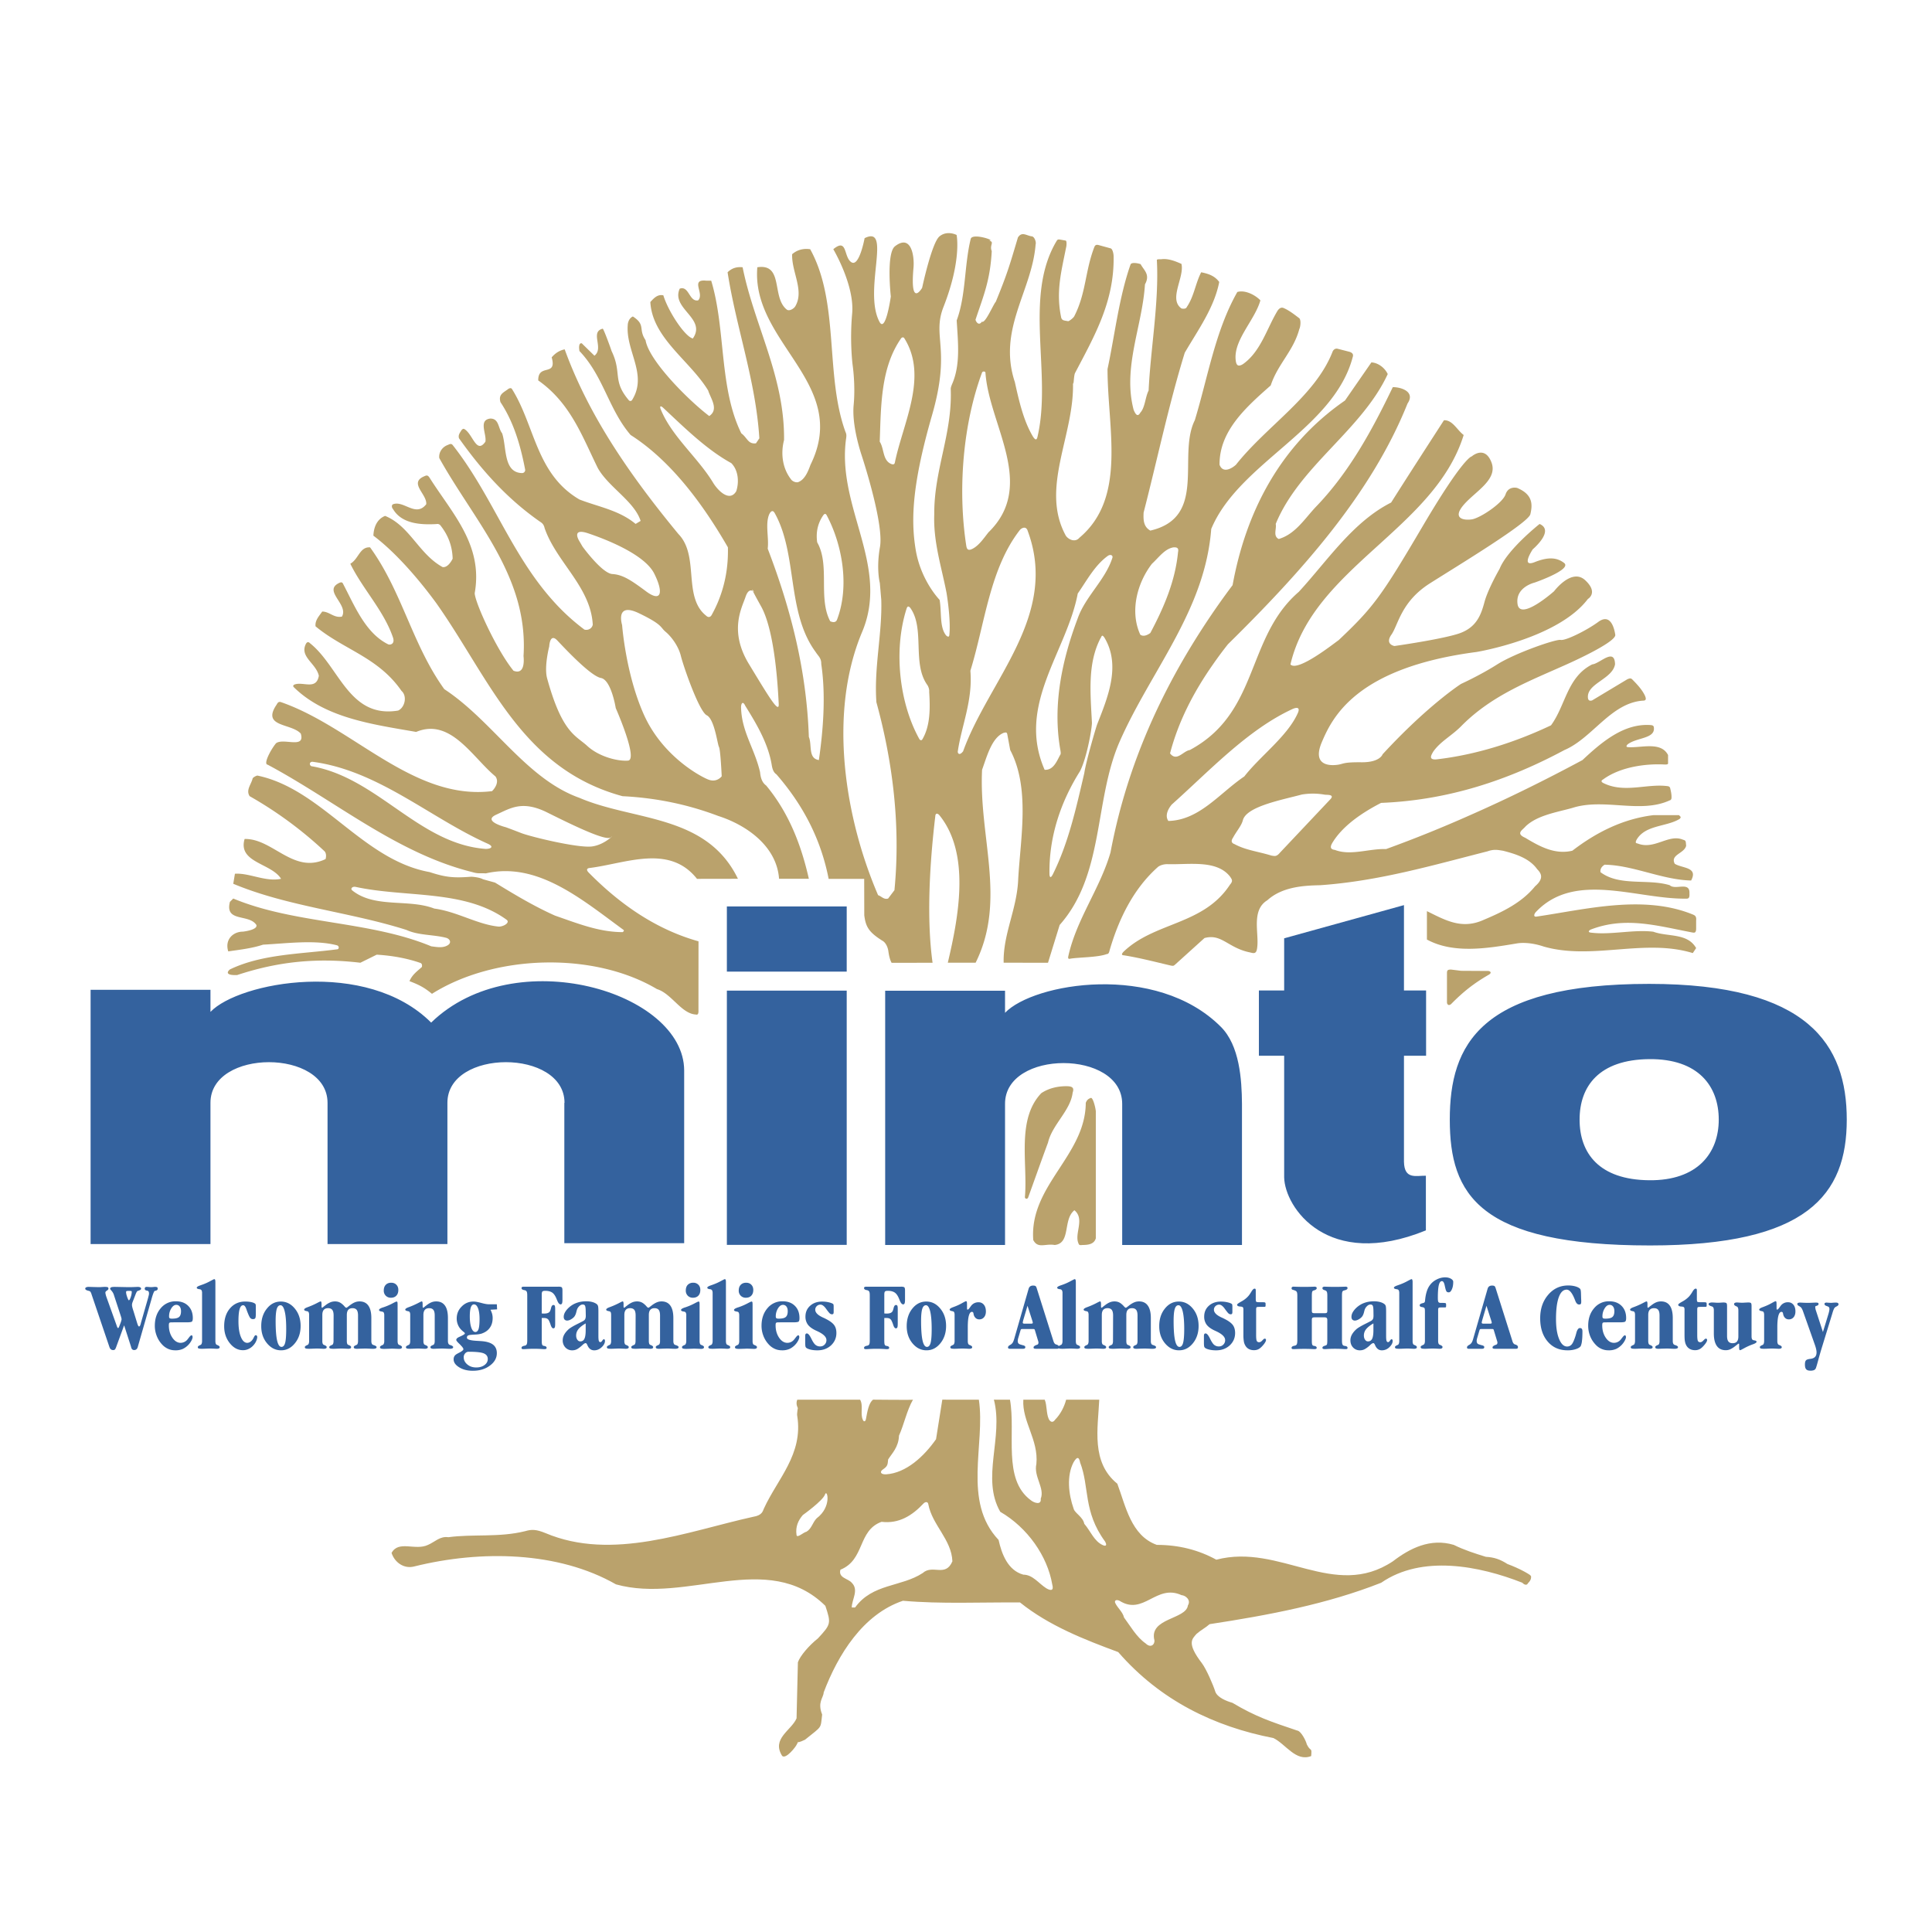 <svg xmlns="http://www.w3.org/2000/svg" width="2500" height="2500" viewBox="0 0 192.756 192.756"><g fill-rule="evenodd" clip-rule="evenodd"><path fill="#fff" d="M0 0h192.756v192.756H0V0z"/><path d="M19.285 95.802c0-43.283 35.086-78.37 78.37-78.37s78.369 35.086 78.369 78.37c0 43.283-35.086 78.37-78.369 78.37s-78.37-35.087-78.37-78.37z" fill="#fff"/><path d="M102.59 119.445c.666-1.839 1.299-3.641 1.969-5.444.42-1.801 2.252-3.201 2.461-4.994.193-.537-.107-.637-.652-.637-.912.006-1.752.214-2.479.695-2.5 2.633-1.334 7.005-1.635 10.38.023.187.269.225.336 0zM107.994 124.213c.564-.003 1.162-.069 1.336-.666v-12.681c-.043-.425-.297-1.402-.502-1.325-.209.08-.377.166-.5.491-.035 5.271-5.639 8.242-5.24 13.684.465.898 1.199.331 2.139.497 1.635-.166.797-2.536 1.967-3.467 1.059.874-.012 2.308.395 3.282.069.19.11.22.405.185zM145.783 96.858l-1.004-.124c-.334 0-.395.064-.414.297v2.999c.02.187.164.353.414.144 1.211-1.227 2.258-2.062 3.777-2.937.312-.187.125-.353-.082-.363l-2.691-.016zM117.783 66.271a75.663 75.663 0 0 1 5.193-7.891c1.299-7.144 4.639-13.881 11.213-18.419l2.635-3.805c.666.034 1.334.534 1.631 1.165-2.602 5.612-8.807 9.18-11.176 14.952.104.502-.297 1.202.301 1.502 1.602-.468 2.504-1.903 3.639-3.138 3.4-3.501 5.701-7.771 7.742-12.013.865 0 2.266.468 1.469 1.636-3.605 9.008-10.545 16.753-17.922 24.022a39.012 39.012 0 0 0-1.477 1.989c-1.936 2.761-3.463 5.701-4.295 8.895.67.866 1.303-.238 1.969-.334 3.875-2.077 5.168-5.313 6.457-8.56 1.033-2.592 2.066-5.195 4.418-7.223 2.838-3.071 5.375-6.972 9.213-8.91 1.734-2.739 3.502-5.47 5.271-8.212.867-.03 1.299.973 1.967 1.473-2.9 9.369-15 13.207-17.279 22.873l-.004.016c.709.799 4.395-2.14 4.811-2.423 3.477-3.288 4.258-4.367 8.371-11.348 4.109-6.978 4.906-6.983 4.906-6.983s1.287-1.152 1.963.583c.676 1.739-1.607 2.897-2.766 4.249-1.156 1.35-.045 1.571.803 1.451.84-.123 3.088-1.625 3.375-2.499.291-.869 1.148-.641 1.148-.641 1.639.673 1.531 1.748 1.324 2.627-.209.875-7.115 5.054-10.012 6.89-2.895 1.83-3.172 4.168-3.852 5.127-.676.967.305 1.131.305 1.131s4.707-.666 6.443-1.25c1.738-.593 2.195-1.844 2.545-3.157.355-1.309 1.506-3.3 1.506-3.3.771-1.929 3.988-4.471 3.988-4.471 1.545.676-.705 2.542-.697 2.544.01.009-1.234 1.839.213 1.262 1.449-.58 2.275-.412 2.918.075.871.654-2.926 1.966-2.926 1.966s-1.947.449-1.709 2.139c.244 1.75 3.645-1.274 3.645-1.274s1.754-2.354 3.105-1.099c1.35 1.25.27 1.87.27 1.87-2.99 3.955-11.109 5.289-11.109 5.289-11.971 1.563-14.375 6.488-15.439 9-1.061 2.51 1.062 2.338 1.639 2.245.584-.096.502-.259 2.338-.241 1.84.014 2.088-.796 2.088-.796 4.535-4.92 7.828-7.023 7.828-7.023s1.873-.845 3.629-1.959c1.762-1.109 5.82-2.522 6.305-2.43.48.102 2.6-.945 3.766-1.803 1.174-.85 1.568.524 1.686 1.288.117.762-4.826 2.945-4.826 2.945-3.643 1.644-7.398 3.028-10.463 6.091-.979 1.028-2.15 1.579-2.881 2.64-.164.293-.508.807.291.762 3.961-.449 7.879-1.7 11.469-3.402 1.467-2.002 1.6-4.808 4.104-6.075l.086-.016c.77-.157 2.154-1.657 2.197 0-.258 1.508-2.879 1.914-2.701 3.381.037.225.164.296.41.228l3.525-2.117c.209-.078.34-.147.516.053.447.451.959.997 1.24 1.601.119.292.139.491-.217.484-3.199.235-5.033 3.744-7.828 4.931-5.604 3.004-11.58 5.003-18.287 5.27-.668.342-1.387.753-2.076 1.224-1.076.738-2.08 1.631-2.727 2.667-.172.273-.443.735.193.799 1.568.611 3.422-.145 5.111-.083a126.793 126.793 0 0 0 8.381-3.384c3.801-1.672 7.531-3.52 11.209-5.494 1.963-1.839 4.152-3.677 6.795-3.493.209.019.316.062.33.249.141 1.13-1.727.976-2.627 1.684-.1.109-.207.265.088.272 1.275.085 3.246-.594 3.955.786v.74c.008.125.029.206-.305.206-1.838-.105-4.434.206-6.184 1.494-.178.093-.217.219.01.342 2.111 1.072 4.412.026 6.486.329a.27.27 0 0 1 .193.153c.076.323.164.663.143 1.023-.004.105-.066.211-.17.23-2.943 1.365-6.572-.257-9.723.759-.834.234-1.773.424-2.643.721-.77.262-1.492.607-2.037 1.136-.277.342-1.012.692-.021 1.121 1.438.868 2.967 1.708 4.701 1.29 2.408-1.846 5.049-3.172 8.076-3.546h2.566l.152.158c.053.067-.07.227-.162.257-1.314.759-3.406.564-4.246 2.077-.064.176-.131.297.121.331 1.68.676 3.113-1.002 4.549-.366.312.067.25.211.299.586-.168.785-1.617.889-1.139 1.804.729.47 2.367.307 1.633 1.672-2.902-.067-5.797-1.537-8.637-1.576-.297.201-.441.409-.406.743 1.9 1.435 4.705.633 6.908 1.301.568.534 2.035-.434 1.969.833.021.398-.061.503-.27.509-4.934.085-11.115-2.772-15.014 1.293-.193.182-.332.532 0 .502 4.92-.719 10.709-2.236 15.658-.197.182.083.336.168.293.588v.853c-.023.398-.168.371-.398.334-3.535-.676-6.674-1.614-10.117-.288-.166.08-.371.28.082.312 1.934.238 4.221-.339 6.16-.098 1.436.534 3.402.098 4.273 1.632l-.334.5c-4.836-1.485-10.025.735-14.875-.652-1.25-.425-2.248-.391-2.686-.31-2.902.484-6.299 1.063-8.965-.39v-2.833c1.832.9 3.465 1.852 5.635.882 1.826-.772 3.801-1.689 5.154-3.359.939-.805.594-1.318.209-1.71-.77-1.083-2.131-1.511-3.404-1.839-.465-.063-.859-.187-1.561.062-5.459 1.386-10.826 2.966-16.682 3.378-1.57.032-3.768.133-5.271 1.499-1.637.994-.816 3.289-1.014 4.722-.074.671-.336.577-.719.484-2.205-.446-2.822-1.905-4.541-1.433l-2.924 2.643c-.137.117-.162.152-.43.102-1.543-.36-3.082-.766-4.672-1.021-.312-.013-.211-.174-.066-.342 3.123-3.021 7.984-2.643 10.643-6.719.328-.369.182-.521-.014-.812-1.35-1.698-4.15-1.152-6.27-1.224-.375.005-.689.12-.883.257-2.48 2.188-3.947 5.24-4.848 8.341-.082.376-.191.362-.295.376-.875.334-2.791.313-3.641.46-.145.032-.219.005-.199-.182.797-3.723 3.178-6.799 4.223-10.42.238-1.262.512-2.499.824-3.718 1.367-5.313 3.465-10.313 6.166-15.06zm11.117 4.493c-4.465 2.082-8.23 6.146-11.996 9.507-.365.433-.703 1.104-.338 1.635 3.104-.07 5.107-2.772 7.578-4.439 1.602-2.058 4.334-4.033 5.35-6.348.268-.639-.23-.532-.594-.355zm-1.191 14.3l5.01-5.31c.449-.468-.197-.452-.512-.463a6.77 6.77 0 0 0-2.322-.021c-1.965.532-5.52 1.179-5.885 2.566-.139.548-.621 1.077-.971 1.722-.166.248-.256.518.133.657 1.119.611 2.371.737 3.684 1.146.334.054.513.125.863-.297z" fill="#baa26c"/><path d="M108.182 77.127c-.811 3.478-1.576 6.973-3.156 10.137-.238.438-.309.193-.32-.059-.059-3.722 1.121-7.197 3.033-10.243.617-1.13 1.172-3.998 1.205-4.835-.15-2.968-.461-5.924.859-8.46.109-.128.107-.443.381-.059 1.697 2.811.301 6.05-.725 8.675-.129.342-1.125 3.756-1.277 4.844zm9.353-22.058c-.283 2.95-1.436 5.577-2.766 8.084-.271.201-.689.404-1.004.166-1.068-2.338-.299-5.176 1.168-7.074.682-.623 1.268-1.492 2.146-1.635.173-.001.571-.047.456.459zm-11.812 20.345c-.324.628-.68 1.443-1.5 1.388-2.834-6.479 2.203-11.749 3.305-17.588.902-1.286 1.682-2.801 3.002-3.757.258-.177.525-.062.455.19-.699 2.207-2.688 3.855-3.457 6.037-1.5 3.976-2.557 8.562-1.732 13.16.075.434.007.41-.073.57zm-9.322-20.992c-.858-5.599-.329-12.106 1.582-17.264.064-.128.295-.12.334 0 .334 5.208 5.141 11.246.303 15.953-.449.558-.986 1.392-1.7 1.691-.415.173-.479-.129-.519-.38zm-.844 20.562c.366-2.552 1.51-5.091 1.258-8.063 1.462-4.73 1.921-10.185 4.955-14.065.217-.225.627-.372.768.123 3.129 8.442-3.883 14.851-6.449 21.978-.372.476-.546.197-.532.027zm-3.833-1.249c-1.975-3.549-2.605-8.784-1.293-12.953.063-.208.152-.411.39-.131 1.486 2.082.147 5.551 1.711 7.707.112.182.2.455.173.661.102 1.616.123 3.38-.679 4.74-.074.132-.216.118-.302-.024zm-2.713-27.413c-.973-.299-.77-1.54-1.239-2.255.128-3.686.104-7.429 2.153-10.34.091-.075.192-.106.289.005 2.421 3.824-.121 8.458-.933 12.411-.042.206-.157.187-.27.179zm-22.87-5.661c2.111 1.973 4.348 4.193 6.817 5.543.7.695.801 1.868.5 2.801-.666 1.133-1.836-.067-2.304-.834-1.532-2.539-4.147-4.631-5.241-7.357-.066-.153-.104-.433.228-.153zm16.331 10.733c1.548 2.897 2.325 7.088 1.028 10.458-.114.246-.363.267-.668.131-1.231-2.304 0-5.604-1.301-7.874-.144-1.02.066-1.889.57-2.648.096-.148.232-.299.371-.067zm-5.16-.168c2.285 4.126 1.144 9.877 4.081 13.845.24.383.559.586.544 1.174.463 3.113.201 6.555-.238 9.586-1.101-.163-.665-1.534-.999-2.304-.232-6.735-1.838-12.876-4.105-18.785.134-1.077-.251-2.392.129-3.38.109-.257.35-.604.588-.136zm-1.377 9.273c1.446 2.603 1.697 8.613 1.758 9.709.067 1.092-.985-.685-2.988-3.985-1.998-3.306-.673-5.609-.318-6.682.361-1.071.863-.451.863-.451s-.766-1.199.685 1.409zm-18.143-6.528s-.851-1.345.887-.762c1.735.583 5.625 2.087 6.596 4.02.962 1.929.692 2.892-.812 1.772-1.505-1.12-2.333-1.667-3.368-1.729-1.036-.067-2.977-2.742-2.977-2.742l-.326-.559zM54.796 64.5s.054-1.393.805-.602c.753.794 3.322 3.552 4.354 3.744 1.032.188 1.478 3.004 1.478 3.004s2.276 5.155 1.221 5.241c-1.059.077-2.905-.401-4.062-1.464-1.158-1.062-2.504-1.286-4.006-6.748-.316-1.157.21-3.175.21-3.175zm33.128-4.653c.106 3.339-.735 6.717-.486 10.212 1.603 5.839 2.437 12.215 1.801 18.755l-.631.834c-.433.13-.668-.236-1-.334-3.273-7.611-5.01-18.015-1.637-26.161a10.15 10.15 0 0 0 .82-3.306c.425-5.314-3.127-10.275-2.392-15.976.056-.357.072-.542-.045-.775-2.069-5.689-.57-12.889-3.521-18.231-.702-.101-1.304.067-1.801.497-.064 1.785 1.248 3.645.299 5.222-.19.267-.607.468-.82.312-1.561-1.203-.289-4.637-2.953-4.231-.633 7.542 9.313 11.594 5.308 19.702-.233.633-.564 1.521-1.275 1.748-.214.03-.545-.085-.689-.317-.829-1.08-1.029-2.534-.677-3.897.07-6.312-2.966-11.427-4.134-17.235-.602-.069-1.102.102-1.499.5.866 5.572 2.801 10.761 3.169 16.563l-.337.5c-.799.107-.865-.561-1.464-.997-2.237-4.541-1.536-10.396-3.004-15.23h-.5c-1.635-.168-.136 1.301-.805 1.967-.9.165-.9-1.499-1.835-1.168-.899 2.002 2.712 2.964 1.309 4.968-.78-.171-2.44-2.661-2.942-4.302-.569-.129-.938.27-1.298.667.197 3.603 3.968 5.858 5.769 8.828.232.767 1.104 1.881.107 2.547-2.05-1.553-6.016-5.511-6.355-7.574-.753-1.12.051-1.504-1.264-2.36-.5.228-.514.855-.51.845-.219 2.61 2.015 4.949.435 7.483a.2.2 0 0 1-.312.048c-1.7-1.985-.668-2.72-1.74-4.933-.021-.104-.793-2.232-.882-2.224-1.304.323.152 1.946-.826 2.694l-1.167-1.139c-.113-.134-.176-.134-.289-.035-.104.188-.078.441-.04.708 2.4 2.503 2.902 5.807 5.104 8.375 4.134 2.635 7.341 7.105 9.708 11.211.048 1.895-.268 3.631-.903 5.237-.198.505-.431.989-.689 1.462-.171.343-.412.289-.589.112-.532-.422-.854-.964-1.061-1.574-.705-2.055-.048-4.874-1.697-6.568-4.738-5.743-8.91-11.716-11.345-18.421-.502.099-.935.369-1.298.799.563 1.97-1.372.569-1.34 2.301 3.237 2.271 4.408 5.639 5.944 8.744 1.066 1.903 3.635 3.304 4.271 5.272l-.503.3c-1.638-1.369-3.704-1.7-5.604-2.438-4.34-2.536-4.439-7.405-6.743-11.043-.093-.109-.237-.053-.334 0-.467.369-1.037.533-.799 1.334 1.334 2.007 2.002 4.337 2.464 6.74a.309.309 0 0 1-.329.334c-1.868-.064-1.504-2.568-1.97-3.969-.404-.502-.299-1.47-1.17-1.47-1.229.133-.364 1.536-.497 2.304-.896 1.293-1.25-.74-2.084-1.246-.123-.085-.211.005-.297.088-.139.247-.363.471-.256.821 2.274 3.207 4.797 6.013 8.007 8.269.216.15.438.248.537.7.903 2.605 3.109 4.64 4.191 7.148.334.768.561 1.583.612 2.473-.064.368-.434.599-.832.5a21.105 21.105 0 0 1-3.217-2.972c-4.156-4.676-6.07-10.553-9.931-15.446-.163-.201-.358-.051-.5 0-.535.198-.903.732-.834 1.302 2.614 4.709 6.294 8.979 7.782 14.145.502 1.748.751 3.603.623 5.607.072.668.038 1.87-.999 1.467-1.665-2.031-3.843-6.785-3.872-7.739.86-4.818-2.253-7.956-4.501-11.516-.192-.304-.331-.232-.502-.16-1.633.665.267 1.796.168 2.801-1.036 1.334-2.236-.398-3.303 0-.174.075-.158.326 0 .502.879 1.476 2.798 1.562 4.326 1.478a.387.387 0 0 1 .414.161c.749.954 1.166 2.036 1.198 3.297-.169.334-.532.901-1.002.834-2.371-1.3-3.271-4.105-5.738-5.107-.837.334-1.136 1.17-1.168 1.973 2.309 1.731 4.672 4.532 6.302 6.769 5.315 7.539 8.479 16.489 18.555 19.223 3.375.166 6.542.834 9.543 1.97 2.806.898 5.841 3.001 6.074 6.272H80.7c-.764-3.373-1.983-6.561-4.263-9.311-.438-.308-.562-.858-.604-1.32-.538-2.349-1.828-4.014-1.895-6.417-.024-.379.147-.786.417-.211 1.093 1.756 2.261 3.702 2.629 5.834.059.38.15.789.479 1.002 2.707 3.114 4.446 6.516 5.211 10.431h3.546l.008 3.63c.145 1.144.436 1.686 1.849 2.565.246.144.505.559.564 1.085.056.393.158.831.317 1.096l4.084-.008c-.612-4.394-.292-9.907.275-14.643.01-.211.152-.345.396-.088 3.148 3.861 1.914 10.206.85 14.726h2.775c3.1-6.241.309-12.511.643-19.247.465-1.273.961-3.224 2.17-3.691.166-.021.301-.115.352.182l.285 1.539c1.996 3.774 1.031 8.773.799 12.847-.102 3-1.525 5.502-1.453 8.371l4.424.005 1.164-3.771c4.439-5.006 3.439-12.28 5.91-18.123 2.121-4.908 5.418-9.342 7.457-14.313.908-2.218 1.562-4.545 1.754-7.071 2.75-6.617 12.238-9.95 14.123-17.173.08-.249-.035-.412-.334-.505l-1.168-.3c-.213-.058-.412.059-.508.275-1.727 4.456-6.562 7.4-9.646 11.294-.402.369-1.301.901-1.637 0-.031-3.367 2.641-5.74 5.105-7.911.699-2.13 2.271-3.437 2.852-5.62.115-.214.191-.903 0-1.085-.49-.369-.979-.759-1.52-1-.283-.137-.457.008-.617.201-1.092 1.764-1.678 4.107-3.494 5.384-.49.292-.615.064-.682-.2-.412-2.069 1.846-4.102 2.432-6.168-.498-.532-1.533-1.069-2.301-.836-2.205 3.872-2.943 8.528-4.242 12.793-1.771 3.539 1.299 9.68-4.438 11.013-.703-.398-.703-1.099-.67-1.802 1.369-5.304 2.5-10.74 4.105-15.946 1.303-2.237 2.943-4.487 3.439-7.058-.465-.636-1.131-.833-1.801-.967-.574 1.119-.711 2.405-1.43 3.458-.064.179-.291.207-.531.156-1.326-.928.307-3.098-.006-4.448-.607-.275-1.35-.569-2.037-.464-.508-.011-.41.037-.41.249.199 4.158-.637 8.714-.83 12.846-.338.658-.352 1.699-.824 2.202-.268.483-.484.179-.67-.272-1.117-4.241.873-8.357 1.129-12.521.553-.994-.117-1.405-.43-2.015-.406-.136-.918-.182-1.006.026-1.152 3.269-1.566 7.007-2.299 10.442 0 5.919 1.947 12.824-2.801 16.825-.461.54-1.164.126-1.373-.227-2.576-4.752.906-10.035.725-15.309.076.626.066-.625.209-.897 1.939-3.704 3.922-7.116 3.848-11.633 0-.268-.1-.724-.283-.799l-1.232-.339c-.211-.043-.314-.003-.4.182-.939 2.405-.824 4.631-2.018 6.938-.088.163-.498.481-.607.481-.363-.075-.646-.035-.707-.441-.514-2.539.033-4.532.498-6.879.047-.131.105-.7-.039-.724l-.587-.103c-.227-.027-.248.043-.346.201-3.281 5.566-.418 13.205-1.869 19.458-.094.459-.275.27-.447.019-.945-1.569-1.396-3.552-1.816-5.451-1.746-5.269 1.709-9.084 2.07-13.731.078-.23-.096-.746-.348-.81-.547-.054-1.014-.535-1.418.112-.834 2.804-1.057 3.608-2.207 6.411-.238.238-1.059 2.216-1.385 1.986-.363.521-.65-.137-.635-.203.789-2.378 1.457-3.875 1.617-6.836-.254-.635.334-.914-.287-1.048.824.03-1.669-.81-1.813-.163-.647 2.635-.465 5.612-1.397 8.125.128 2.199.396 4.431-.474 6.389-.058.153-.136.321-.118.527.15 4.423-1.681 8.036-1.646 12.422-.107 2.766.738 5.308 1.227 7.86.185 1.141.398 2.966.283 4.139-.013.271-.142.252-.31.11-.698-.815-.451-2.379-.668-3.568 0 0-1.87-1.905-2.384-4.994-.518-3.095-.304-6.716 1.625-13.413 1.933-6.689-.023-7.828 1.147-10.816 1.841-4.688 1.309-7.183 1.309-7.183s-.938-.494-1.71.145c-.772.641-1.73 5.133-1.73 5.133s-1.228 2.106-.861-2.004c.104-1.181-.228-3.394-1.842-2.148-.9.684-.42 5.016-.42 5.016s-.518 3.698-1.135 2.517c-1.646-3.11 1.293-9.714-1.481-8.338 0 0-.534 2.919-1.322 2.399-.791-.513-.372-2.472-1.802-1.298 0 0 2.141 3.591 1.882 6.427-.257 2.827.047 5.131.047 5.131s.295 1.959.103 3.979c-.169 1.767.47 4.033.798 5.035.329 1.007 2.21 6.945 1.828 9.132-.39 2.191-.016 3.594-.016 3.594l.145 1.684zm-25.856 2.515s-.735-2.338 1.679-1.179c2.413 1.16 2.113 1.403 2.662 1.854.542.452 1.277 1.398 1.523 2.414.251 1.018 1.81 5.529 2.582 5.914.773.388 1.061 2.873 1.216 3.154.155.278.275 2.928.275 2.928s-.476.679-1.36.321c-.882-.356-4.546-2.365-6.382-6.419-1.834-4.056-2.195-8.987-2.195-8.987z" fill="#baa26c"/><path d="M31.179 76.462c6.542 1.191 10.646 7.753 17.297 8.236.625-.021.748-.265.203-.513-5.78-2.58-10.927-7.312-17.5-8.183-.389.002-.314.46 0 .46zm3.938 12.352c2.239 1.833 5.641.834 8.209 1.833 2.269.299 4.34 1.604 6.441 1.801.47 0 1.125-.382.799-.668-4.201-3.068-10.076-2.2-15.113-3.301-.302-.042-.495.167-.336.335zm-4.17-24.624c2.924 2.344 3.883 7.512 8.774 6.703.668-.299.938-1.436.334-1.967-2.333-3.37-5.77-4.104-8.573-6.438-.07-.607.369-1.038.665-1.473.735 0 1.168.668 1.969.502.711-1.232-2.028-2.616-.187-3.397.11-.028.225-.058.316.161 1.151 2.199 2.223 4.88 4.479 6.001.201.085.673-.013.5-.63-.901-2.703-3.037-4.872-4.273-7.408.831-.465.933-1.702 1.97-1.635 3.201 4.406 4.206 9.708 7.405 14.147 4.84 3.172 8.143 8.942 13.485 10.845 5.433 2.333 12.678 1.603 15.813 8.076l-4.084.007c-2.769-3.509-7.122-1.531-10.721-1.083-.313.038-.313.228-.083.458 3.129 3.177 6.737 5.676 10.955 6.857l-.005 6.845c.018.408-.067.51-.272.457-1.436-.084-2.421-2.091-3.862-2.533-6.342-3.766-16.216-3.467-22.454.469-.711-.584-1.214-.876-2.243-1.264.268-.648.784-1.002 1.235-1.411 0 0 .088-.33-.15-.408-1.376-.476-2.838-.73-4.354-.823l-1.633.805c-4.506-.535-8.375-.067-12.295 1.229-1.042.04-1.086-.251-.717-.563 3.22-1.548 7.072-1.528 10.725-2.01.166-.019.192-.32-.04-.393-2.18-.577-5.054-.187-7.381-.067-1.102.369-2.302.5-3.472.671-.366-1.168.465-1.97 1.469-1.97.532-.066 1.471-.268 1.336-.668-.74-1.136-3.171-.233-2.638-2.304l.334-.331c6.171 2.568 13.579 2.201 19.752 4.767.523.07 1.055.168 1.507-.035.583-.251.396-.689-.008-.81-1.267-.336-2.771-.232-3.969-.788-5.671-1.802-11.847-2.333-17.283-4.607l.166-1c1.432-.102 3.07.839 4.604.503-.97-1.567-4.337-1.602-3.637-3.972 2.801-.067 4.872 3.539 8.078 2.004 0 0 .18-.569-.17-.839a39.314 39.314 0 0 0-7.408-5.436c-.396-.623.165-1.17.305-1.788.152-.182.457-.27.457-.27 6.451 1.335 10.497 8.423 17.191 9.631 1.633.534 2.419.598 4.153.464.3.011.877.085 1.168.251l1.208.334c1.859 1.136 3.867 2.352 5.986 3.295 2.335.81 4.396 1.638 6.734 1.648 0 0 .275-.128.037-.27-4.145-3.033-8.538-6.772-13.672-5.593-.714-.038-.756.047-1.339-.124-7.537-1.868-13.619-7.082-20.429-10.719-.464-.042.306-1.501.834-2.138.735-.566 2.94.604 2.47-.964-.933-1.037-3.87-.634-2.47-2.801.117-.144.174-.446.502-.336 7.208 2.504 13.215 9.843 21.053 8.878.366-.369.704-.97.334-1.47-2.301-1.903-4.471-5.872-7.908-4.437-4.38-.762-9.086-1.385-12.224-4.481-.074-.091-.042-.174.043-.228.836-.382 2.22.602 2.472-.897-.283-1.254-1.945-1.887-1.291-3.178.08-.145.211-.273.427-.051zm21.075 18.932c1.021.385 5.695 1.512 7.047 1.328s2.319-1.336 1.876-.912c-.446.425-3.801-1.207-6.31-2.458-2.512-1.259-3.672-.463-5.126.2-1.448.655.967 1.256.967 1.256s.573.208 1.546.586z" fill="#baa26c"/><path fill="#34629e" d="M72.52 90.436h11.957v6.502H72.52v-6.502zM72.52 98.833h11.957v25.369H72.52V98.833zM43.016 102.024c8.351-8.109 25.226-3.068 25.244 4.777v17.231H56.303v-14.001h.019c-.008-5.41-11.692-5.41-11.684 0v14.09H32.679v-14.09c-.005-5.41-11.692-5.41-11.681 0v14.09H9.039V98.755h11.959v2.202c2.833-2.979 15.562-5.379 22.018 1.067zM123.912 110.124v14.089h-11.951v-14.089c-.014-5.414-11.699-5.414-11.688 0v14.089H88.314V98.846h11.959v2.202c2.836-2.974 15.072-5.067 21.527 1.393 1.88 1.863 2.093 5.272 2.112 7.683zM140.074 115.912v-10.569l.008-.013h2.199v-6.511h-2.199l-.008.026v-8.541l-11.953 3.311v5.23l.004-.026H125.6v6.511h2.525l-.004.013v12.122c.059 2.991 4.322 9.297 14.139 5.291v-5.454c-.983-.016-2.149.406-2.186-1.39zM144.646 111.706c0-7.453 2.977-13.544 19.895-13.544 15.912 0 19.711 6.091 19.711 13.544 0 7.464-3.891 12.553-19.623 12.553-17.094 0-19.983-5.089-19.983-12.553zm19.895 6.047c4.812.051 6.939-2.704 6.939-6.047 0-3.336-2.033-6.082-6.939-6.037-5.004.051-6.945 2.701-6.945 6.037 0 3.343 1.941 6.002 6.945 6.047z"/><path d="M130.379 174.033c.398.814.521.208.438 1.17-1.533.602-2.535-1.197-3.768-1.798-5.877-1.137-11.277-3.736-15.484-8.576-3.336-1.237-6.898-2.619-9.797-4.952-3.902-.032-7.878.168-11.681-.168-3.985 1.338-6.486 5.384-7.906 9.14-.023.551-.649.964-.154 2.213-.179 1.464.048 1.087-1.71 2.509-1.206.585-.46-.131-.817.463-.107.259-1.093 1.512-1.462 1.154-1.093-1.725.933-2.552 1.435-3.75l.134-5.591c.208-.625 1.108-1.681 1.996-2.381 1.301-1.408 1.331-1.491.743-3.252-5.738-5.645-13.812-.169-20.888-2.141-5.772-3.301-13.48-3.432-20.09-1.797-1.065.298-1.999-.405-2.301-1.338.7-1.299 2.371-.195 3.638-.805.682-.292 1.194-.887 2.028-.765 2.461-.334 5.056.046 7.667-.604.637-.188 1.09-.188 2.012.189 6.684 2.827 14.143-.166 20.725-1.62.911-.144.962-.561 1.082-.831 1.355-2.958 3.926-5.414 3.325-9.214-.069-.222.099-1.014.058-.805 0 0-.243-.406-.058-.834h6.27c.339.564-.003 1.408.267 1.988.109.303.296.129.31-.034.144-.754.28-1.641.719-1.959 0 0 3.92.04 3.977.005-.612 1.066-.887 2.462-1.393 3.584-.04 1.168-.721 1.79-1.083 2.376-.053.537-.042.668-.537 1.01-.299.201-.253.495.329.476 2.019-.128 3.807-1.817 4.987-3.506l.625-3.944 3.648.005c.668 4.447-1.667 10.15 1.967 13.988.303 1.365.904 3.035 2.469 3.466.936 0 1.527.871 2.281 1.353.416.251.795.299.604-.378-.482-2.821-2.459-5.665-5.188-7.247-1.93-3.369.34-7.41-.633-11.187l1.604.005c.598 3.344-.766 7.93 2.078 10.027.324.272 1.074.518.99-.146.426-1.059-.723-2.211-.434-3.469.232-2.403-1.436-4.239-1.303-6.412h2.137c.24.594.139 1.331.398 1.916.119.252.381.469.646.067.529-.538.9-1.264 1.092-1.983h3.303c-.133 2.871-.836 6.243 1.803 8.381.836 2.237 1.367 5.174 3.936 6.102 2.205 0 4.172.508 5.941 1.479 6.373-1.671 11.742 4.066 17.617.159 1.701-1.304 3.738-2.333 6.074-1.638 1.023.508 2.109.855 3.199 1.191.844.049 1.43.254 2.154.717.574.214 1.143.462 1.691.759.422.246.736.38.664.585 0 .232-.154.425-.316.583-.072.197-.324.197-.551-.057-4.271-1.681-10.008-2.819-14.084 0-5.404 2.133-11.213 3.231-17.117 4.132-.404.36-.908.614-1.314.979-.395.483-1.035.86.539 2.91.451.593 1.145 2.213 1.34 2.841.207.596 1.133.951 1.713 1.119 2.34 1.396 3.867 1.89 6.439 2.759.418.035.92 1.093.977 1.382zm-38.225-24.045c-1.144 1.228-2.475 2.056-4.202 1.844-2.402.869-1.635 3.78-4.104 4.779-.232.831.767.865 1.133 1.301.734.728 0 1.665 0 2.465h.334c1.734-2.405 4.604-2.031 6.74-3.433 1.002-.902 2.269.461 2.966-1.173-.088-2.178-2.02-3.626-2.402-5.688-.042-.289-.297-.255-.465-.095zm-10.679 1.497c1.566-1.17 1.042-3.001.836-2.381-.21.625-2.213 2.052-2.213 2.052-.457.529-.75 1.165-.628 1.994.056.347.671-.263 1-.334.519-.315.588-.898 1.005-1.331zm29.8 8.463c.24.495.744.88.869 1.431.629.842 1.24 1.95 2.162 2.589.5.49.91.115.873-.305-.584-2.247 3.168-2.081 3.338-3.492.34-.543-.25-1.003-.631-1.021-2.541-1.162-3.791 2.093-6.205.551-.38-.159-.515.034-.406.247zm-3.097-7.918c.619.708.979 1.737 1.84 2.122.334.158.447.013.232-.358-2.203-3.012-1.537-5.428-2.486-7.878-.08-.42-.236-.745-.656-.021-.701 1.344-.508 3.17.01 4.631.095.422.943.83 1.06 1.504z" fill="#baa26c"/><path d="M11.609 134.342c-.056.163-.106.265-.149.302-.041.037-.099.053-.173.053-.18 0-.306-.102-.372-.312a8.847 8.847 0 0 1-.035-.102l-1.753-5.167a.776.776 0 0 0-.106-.234.196.196 0 0 0-.131-.08.466.466 0 0 0-.104-.03c-.187-.047-.281-.117-.281-.199 0-.06.027-.104.085-.134a.598.598 0 0 1 .273-.046c.102 0 .272.009.51.014.238.008.425.011.556.011.043 0 .118-.003.222-.011.107-.005.19-.014.251-.014h.083c.147 0 .241.016.278.04.038.026.056.075.056.14 0 .062-.051.125-.152.189-.102.061-.152.131-.152.197 0 .04.01.11.032.2.022.094.051.188.089.292l.975 2.721c.012.023.022.059.035.102.048.152.096.227.145.227.03 0 .075-.079.137-.249l.035-.091.084-.219c.024-.071.046-.136.059-.197.016-.059.024-.104.024-.134s-.014-.083-.032-.16c-.022-.077-.048-.168-.081-.263l-.645-1.964a1.172 1.172 0 0 0-.237-.436c-.1-.109-.147-.174-.147-.195 0-.074.032-.125.096-.154.064-.03.182-.046.348-.046.203 0 .468.009.796.014.327.008.554.011.683.011.133 0 .288-.003.472-.011.18-.005.297-.014.351-.014.114 0 .2.016.256.046.056.029.086.074.086.134 0 .079-.081.144-.244.192-.04.016-.075.023-.104.037-.053.014-.123.131-.208.355l-.056.145-.189.486c-.008.021-.016.047-.03.082a.915.915 0 0 0-.077.315c0 .057.01.129.028.214.019.088.059.222.121.409l.39 1.267c.04.109.069.179.094.216.021.033.048.051.074.051.064 0 .115-.088.161-.259.014-.051.024-.088.029-.115l.652-2.271a7.66 7.66 0 0 0 .12-.449.76.76 0 0 0 .029-.184.492.492 0 0 0-.023-.166.224.224 0 0 0-.073-.102 1.8 1.8 0 0 0-.144-.037c-.123-.024-.185-.085-.185-.187 0-.06.016-.104.051-.134.035-.03.085-.046.158-.046.045 0 .117.009.221.014a1.672 1.672 0 0 0 .407 0c.072-.005.13-.014.173-.014.123 0 .2.016.235.04.033.026.048.078.048.15 0 .098-.072.162-.216.197a1.344 1.344 0 0 0-.088.016c-.073.06-.171.308-.294.74-.038.137-.067.243-.091.321l-1.285 4.479-.008.037c-.062.22-.184.323-.369.323-.149 0-.249-.088-.294-.261a1.897 1.897 0 0 0-.042-.152l-.663-2.056-.775 2.116zm1.245-4.611c.051 0 .113-.102.185-.305s.106-.391.106-.561c0-.027-.014-.046-.043-.054a.562.562 0 0 0-.155-.017h-.16a.421.421 0 0 0-.168.024c-.026.013-.04.046-.04.091 0 .123.037.294.112.503.076.213.13.319.163.319zM17.293 131.931h-.179c-.12 0-.192.021-.222.057-.03.04-.046.117-.046.235 0 .481.118.893.351 1.237.232.342.507.516.831.516a.9.9 0 0 0 .682-.343l.128-.165c.12-.164.208-.243.268-.243.035 0 .061.017.08.045a.322.322 0 0 1 .029.131c0 .083-.032.19-.099.321a1.923 1.923 0 0 1-.866.855 1.774 1.774 0 0 1-.756.144c-.26 0-.498-.045-.717-.144a1.808 1.808 0 0 1-.606-.438 2.624 2.624 0 0 1-.534-.853 2.759 2.759 0 0 1-.19-1.011c0-.716.198-1.298.594-1.758a1.906 1.906 0 0 1 1.502-.688c.519 0 .93.152 1.234.457.305.302.46.708.46 1.222 0 .182-.033.299-.094.35-.064.049-.254.072-.572.072h-1.278v.001zm.292-1.745c-.188 0-.353.12-.5.358a1.49 1.49 0 0 0-.217.805c0 .082.021.142.064.171.042.029.118.042.228.042.334 0 .568-.051.702-.162.131-.11.198-.305.198-.58 0-.198-.043-.351-.129-.463a.407.407 0 0 0-.346-.171zM20.161 129.021a.64.64 0 0 0-.045-.275.26.26 0 0 0-.163-.115 1.523 1.523 0 0 1-.112-.016c-.142-.024-.211-.069-.211-.142 0-.075.123-.152.366-.235l.125-.045a5.6 5.6 0 0 0 .827-.361c.259-.139.397-.211.421-.211.046 0 .078.021.093.066.019.043.027.137.027.286v5.826c0 .106.013.192.037.254a.197.197 0 0 0 .11.123l.048.021c.155.059.232.128.232.203 0 .062-.024.104-.07.128a.521.521 0 0 1-.24.04 5.19 5.19 0 0 1-.264-.013c-.15-.006-.287-.012-.409-.012-.081 0-.208.006-.385.012-.176.01-.31.013-.401.013-.171 0-.281-.013-.337-.037-.053-.024-.077-.067-.077-.131s.072-.126.213-.19l.078-.034c.043-.021.075-.063.099-.131a.728.728 0 0 0 .037-.246v-4.778h.001zM25.522 131.124c0 .205-.019.34-.059.397-.04.06-.114.089-.224.089a.34.34 0 0 1-.262-.109c-.069-.072-.163-.265-.28-.567a4.372 4.372 0 0 1-.107-.294c-.094-.277-.203-.416-.327-.416-.163 0-.28.131-.357.393-.078.262-.115.666-.115 1.208 0 .647.08 1.17.243 1.563.161.391.374.588.633.588.1 0 .196-.033.294-.091a.9.9 0 0 0 .259-.268 1.22 1.22 0 0 0 .11-.203c.064-.131.126-.2.184-.2.046 0 .081.019.108.051a.207.207 0 0 1 .042.128c0 .112-.035.246-.102.401a1.497 1.497 0 0 1-.264.411 1.487 1.487 0 0 1-.487.374 1.28 1.28 0 0 1-.57.131c-.502 0-.94-.232-1.314-.699-.374-.469-.561-1.03-.561-1.691 0-.733.192-1.332.58-1.783.388-.452.896-.682 1.521-.682.24 0 .454.024.639.066.184.046.307.102.369.172a.157.157 0 0 1 .037.085c.009.037.011.12.011.243v.703h-.001zM29.993 132.295c0 .679-.189 1.256-.572 1.724-.38.47-.839.702-1.376.702-.545 0-1.01-.229-1.398-.694-.39-.465-.583-1.034-.583-1.716 0-.703.187-1.288.564-1.753.376-.471.838-.703 1.386-.703.548 0 1.016.232 1.401.703.386.464.578 1.045.578 1.737zm-2.493-.524c0 .877.048 1.531.144 1.962.099.431.243.647.441.647.168 0 .292-.135.364-.404.072-.27.106-.725.106-1.377 0-.761-.047-1.347-.149-1.758-.1-.412-.241-.617-.423-.617-.168 0-.289.12-.369.363-.073.243-.114.639-.114 1.184zM32.158 133.799c0 .106.013.192.037.254.027.064.064.104.112.123.016.005.035.017.059.024.154.061.229.128.229.2 0 .062-.024.104-.075.128a.536.536 0 0 1-.243.04c-.023 0-.114-.003-.264-.013-.15-.006-.286-.012-.404-.012-.083 0-.208.006-.385.012-.174.01-.307.013-.397.013-.171 0-.281-.013-.334-.037-.054-.024-.081-.067-.081-.131s.072-.126.214-.19c.03-.013.054-.023.072-.034.046-.021.081-.063.105-.134a.702.702 0 0 0 .037-.243v-2.595a.612.612 0 0 0-.043-.272.181.181 0 0 0-.131-.104 2.61 2.61 0 0 1-.091-.019c-.152-.029-.229-.08-.229-.147 0-.079.114-.162.345-.245.045-.017.08-.026.106-.04.265-.1.521-.214.77-.34.246-.128.382-.195.409-.195.04 0 .069.021.083.057a.971.971 0 0 1 .021.262v.117c0 .086.005.142.016.164.008.023.024.031.043.031.016 0 .059-.029.131-.089.069-.061.133-.106.187-.146a2.05 2.05 0 0 1 .505-.307c.146-.06.302-.089.468-.089.173 0 .326.035.46.1.133.064.277.176.43.336l.056.067c.074.085.133.128.179.128.032 0 .099-.043.198-.126.059-.042.104-.08.142-.109.196-.149.366-.249.513-.307.147-.06.302-.089.463-.089.39 0 .684.142.882.423.198.28.296.691.296 1.237v2.298c0 .104.017.188.045.252.029.066.07.106.124.125.018.005.042.017.072.024.187.061.283.128.283.2 0 .062-.029.104-.088.128a.728.728 0 0 1-.289.04c-.082 0-.203-.003-.36-.013-.158-.006-.272-.012-.342-.012-.16 0-.339.006-.529.012-.195.01-.308.013-.339.013a.577.577 0 0 1-.257-.04c-.051-.023-.074-.066-.074-.128 0-.066.061-.126.189-.18.045-.021.077-.034.096-.045.045-.019.08-.059.104-.125a.75.75 0 0 0 .037-.252v-2.556c0-.253-.045-.438-.131-.553-.088-.111-.228-.173-.42-.173-.189 0-.331.058-.425.168-.093.109-.142.278-.142.511v2.603c0 .11.014.195.035.257.022.062.059.102.107.12.014.005.032.017.059.024.153.061.228.128.228.2 0 .062-.021.104-.066.128a.5.5 0 0 1-.236.04c-.032 0-.123-.003-.275-.013-.152-.006-.289-.012-.409-.012-.083 0-.211.006-.382.012-.171.01-.299.013-.39.013-.174 0-.289-.013-.342-.037-.056-.024-.083-.067-.083-.131s.069-.123.208-.188a.582.582 0 0 0 .088-.037c.04-.019.073-.062.096-.128a.775.775 0 0 0 .035-.249l.008-2.556c0-.253-.043-.438-.131-.553-.085-.111-.227-.173-.416-.173-.196 0-.34.058-.434.168-.096.112-.144.281-.144.511v2.604h-.001zM38.337 131.241a.609.609 0 0 0-.045-.277c-.03-.054-.083-.086-.161-.102-.016-.003-.045-.006-.083-.014-.155-.026-.232-.077-.232-.152 0-.08.123-.163.369-.246l.114-.037a6.07 6.07 0 0 0 .826-.353c.262-.14.407-.206.431-.206.045.003.075.021.091.054.014.032.021.128.021.289v3.602c0 .106.011.192.037.254.024.064.06.104.11.123.016.005.034.017.058.024.155.061.233.128.233.2a.145.145 0 0 1-.072.134c-.048.031-.126.045-.235.045-.029 0-.118-.005-.27-.011-.155-.005-.291-.013-.414-.013-.083 0-.21.008-.387.013-.177.006-.31.011-.398.011-.163 0-.273-.014-.331-.037-.059-.027-.089-.072-.089-.142 0-.062.073-.126.217-.19.029-.013.059-.023.077-.034.038-.019.07-.062.096-.131a.642.642 0 0 0 .038-.246v-2.558h-.001zm-.048-2.482c0-.243.066-.436.197-.571.131-.137.311-.21.541-.21.213 0 .384.064.516.199.131.13.198.305.198.521 0 .243-.066.433-.198.571-.131.137-.31.206-.54.206a.694.694 0 0 1-.513-.2.7.7 0 0 1-.201-.516zM43.372 133.799v-2.556c0-.253-.042-.438-.131-.553-.088-.111-.227-.173-.417-.173-.195 0-.342.058-.436.168-.096.112-.145.281-.145.511v2.603c0 .106.014.192.04.254a.197.197 0 0 0 .11.123c.016.005.035.017.059.024.154.061.231.128.231.2 0 .062-.026.104-.077.128a.53.53 0 0 1-.24.04 5.34 5.34 0 0 1-.267-.013c-.152-.006-.287-.012-.406-.012-.08 0-.209.006-.382.012-.177.01-.308.013-.397.013-.171 0-.281-.013-.334-.037-.054-.024-.081-.067-.081-.131s.072-.126.214-.19c.03-.013.054-.023.072-.034.046-.021.081-.063.105-.134a.702.702 0 0 0 .037-.243v-2.595a.648.648 0 0 0-.041-.272.192.192 0 0 0-.133-.104 2.61 2.61 0 0 1-.091-.019c-.152-.029-.229-.08-.229-.147 0-.079.114-.162.345-.245.045-.017.08-.026.106-.04.265-.1.521-.214.77-.34.246-.128.382-.195.408-.195.041 0 .07.021.083.057.013.037.021.125.021.262v.117c0 .086.005.142.016.164.011.023.024.031.043.031.016 0 .059-.029.131-.089.069-.061.133-.106.186-.146.19-.149.358-.249.506-.307.146-.06.302-.089.468-.089.39 0 .684.142.879.42.198.275.294.692.294 1.24v2.298c0 .102.016.185.048.249a.23.23 0 0 0 .131.128c.016.005.037.017.061.021.187.059.284.128.284.203a.13.13 0 0 1-.086.128.702.702 0 0 1-.281.04c-.082 0-.205-.003-.36-.013-.158-.006-.27-.012-.336-.012-.164 0-.342.006-.535.012-.195.01-.305.013-.336.013a.595.595 0 0 1-.26-.04c-.051-.023-.074-.066-.074-.128 0-.066.066-.126.2-.188a.505.505 0 0 0 .086-.037c.048-.019.08-.059.106-.125a.738.738 0 0 0 .035-.252zM49.569 130.127l.026.508-.66.037c.07.134.123.268.161.401.037.139.056.278.056.42 0 .397-.096.727-.294.994-.192.267-.476.459-.847.579a2.89 2.89 0 0 1-.601.083c-.26.014-.434.029-.524.041-.118.021-.198.047-.238.088-.041.037-.062.099-.062.184 0 .171.315.275.949.312.219.011.393.024.524.033.513.042.893.16 1.139.355.245.194.371.476.371.841 0 .486-.232.903-.692 1.243-.459.345-1.029.516-1.702.516-.534 0-.988-.112-1.36-.345-.372-.228-.556-.494-.556-.791a.59.59 0 0 1 .091-.339c.061-.092.168-.174.323-.254.032-.02.083-.044.149-.078.273-.142.412-.26.412-.348a.28.28 0 0 0-.042-.115.972.972 0 0 0-.145-.188 4.093 4.093 0 0 0-.28-.289c-.166-.161-.246-.272-.246-.334 0-.104.094-.203.283-.289.038-.016.064-.029.085-.04.18-.08.308-.145.383-.195.072-.051.109-.091.109-.128 0-.032-.042-.083-.13-.15a2.216 2.216 0 0 1-.204-.179 1.515 1.515 0 0 1-.357-.523 1.61 1.61 0 0 1-.124-.622c0-.474.164-.871.493-1.2.326-.334.718-.5 1.181-.5.184 0 .441.048.772.137.334.093.588.136.764.136h.793v-.001zm-2.801 4.738a.449.449 0 0 0-.358.16.558.558 0 0 0-.144.394c0 .274.119.513.36.713.24.203.534.3.885.3.336 0 .609-.08.828-.241.217-.159.327-.36.327-.604 0-.265-.137-.451-.404-.562-.269-.109-.767-.16-1.494-.16zm.104-3.541c0 .474.051.858.153 1.142.102.285.238.427.403.427.146 0 .254-.102.321-.304.063-.203.096-.535.096-.994 0-.449-.051-.805-.15-1.063-.101-.263-.235-.394-.406-.394-.14 0-.243.102-.313.297-.069.2-.104.494-.104.889zM55.705 128.371c.171 0 .283.021.336.062.048.038.075.145.075.318v.902c0 .188-.013.316-.042.385s-.078.1-.145.1c-.126 0-.24-.14-.347-.416a1.423 1.423 0 0 1-.035-.084c-.126-.325-.272-.55-.444-.67-.171-.121-.409-.183-.719-.183-.128 0-.217.024-.265.067-.045.045-.07.15-.07.31v1.882c.021 0 .06.002.104.006.046.005.083.005.104.005.187 0 .329-.021.425-.067a.385.385 0 0 0 .208-.208c.03-.062.059-.158.089-.278.047-.203.126-.302.235-.302.066 0 .112.026.139.077.023.056.037.166.037.334v1.441c0 .197-.014.325-.04.385-.026.059-.077.091-.147.091-.102 0-.189-.115-.265-.345a2.954 2.954 0 0 0-.157-.4.46.46 0 0 0-.196-.223c-.08-.045-.203-.066-.366-.066h-.169v2.239c0 .192.011.32.03.387a.212.212 0 0 0 .107.14c.021.005.059.016.106.024.163.026.243.088.243.187 0 .049-.019.083-.056.104-.035.021-.099.029-.189.029-.014 0-.049 0-.102-.003a12.505 12.505 0 0 0-1.815 0c-.078.003-.126.003-.144.003a.329.329 0 0 1-.155-.026c-.03-.021-.042-.054-.042-.1 0-.091.069-.157.208-.194.035-.009.062-.017.078-.02.11-.013.182-.059.222-.125.041-.07.062-.203.062-.398v-4.487c0-.174-.014-.291-.042-.36a.266.266 0 0 0-.136-.147c-.029-.011-.083-.023-.158-.04-.155-.029-.232-.093-.232-.194 0-.052.016-.089.051-.107.035-.021.098-.032.198-.032h3.421v-.003zM58.444 131.243l-.01-.533c-.005-.23-.033-.383-.073-.452-.045-.072-.117-.106-.224-.106-.115 0-.229.053-.344.163a.865.865 0 0 0-.244.4c-.011.029-.021.08-.04.147-.051.232-.131.411-.235.531a1.264 1.264 0 0 1-.339.257.764.764 0 0 1-.345.104.337.337 0 0 1-.256-.097c-.061-.063-.091-.157-.091-.275 0-.142.04-.294.123-.446.083-.149.198-.299.35-.443.238-.225.503-.391.797-.497.294-.11.617-.166.975-.166.238 0 .449.027.633.081.185.054.332.127.444.224a.39.39 0 0 1 .106.197c.021.086.032.257.032.517v2.413c0 .263.014.433.043.517.03.082.081.125.155.125.056 0 .121-.049.185-.142.064-.099.118-.146.158-.146.037 0 .064.016.083.042.022.029.03.07.03.126 0 .211-.11.422-.331.63-.22.203-.465.308-.735.308a.685.685 0 0 1-.339-.08.77.77 0 0 1-.255-.254 1.529 1.529 0 0 1-.093-.179c-.056-.14-.115-.206-.174-.206-.075 0-.187.066-.326.201a.271.271 0 0 0-.051.045c-.206.183-.377.31-.516.376a1.024 1.024 0 0 1-.443.097.907.907 0 0 1-.682-.28 1.004 1.004 0 0 1-.27-.719c0-.19.045-.374.139-.551.094-.177.238-.358.436-.54.15-.139.479-.336.984-.585.203-.104.363-.185.475-.246a.478.478 0 0 0 .209-.194.859.859 0 0 0 .059-.364zm-.01.795c-.334.192-.577.383-.727.574a.996.996 0 0 0-.225.629c0 .17.041.312.121.425.078.112.176.165.291.165a.43.43 0 0 0 .412-.262c.085-.174.128-.457.128-.848v-.683zM62.29 133.799c0 .106.014.192.04.254a.197.197 0 0 0 .11.123c.016.005.035.017.059.024.155.061.232.128.232.2 0 .062-.026.104-.074.128a.55.55 0 0 1-.246.04c-.024 0-.112-.003-.262-.013-.152-.006-.289-.012-.406-.012-.08 0-.208.006-.385.012-.173.01-.308.013-.398.013-.17 0-.28-.013-.334-.037-.053-.024-.08-.067-.08-.131s.072-.126.214-.19c.029-.013.053-.023.072-.034.045-.021.08-.063.104-.134a.657.657 0 0 0 .037-.243v-2.595c0-.125-.014-.217-.04-.272s-.072-.089-.134-.104l-.09-.019c-.152-.029-.228-.08-.228-.147 0-.079.115-.162.342-.245.045-.017.083-.026.107-.04.267-.1.523-.214.77-.34.245-.128.382-.195.408-.195.04 0 .069.021.083.057a.891.891 0 0 1 .021.262v.117c0 .086.005.142.016.164.011.023.024.031.043.031.016 0 .061-.029.13-.089.073-.061.134-.106.187-.146.19-.149.362-.249.506-.307.146-.06.304-.089.467-.089.174 0 .329.035.463.1.133.064.275.176.427.336l.059.067c.072.085.132.128.177.128.035 0 .099-.043.198-.126.058-.042.106-.08.141-.109.198-.149.369-.249.516-.307.144-.06.299-.089.462-.089.387 0 .681.142.879.423.199.28.297.691.297 1.237v2.298c0 .104.016.188.046.252.029.066.069.106.122.125.022.005.043.017.073.024.189.061.283.128.283.2a.13.13 0 0 1-.085.128.748.748 0 0 1-.289.04c-.085 0-.206-.003-.363-.013-.158-.006-.273-.012-.342-.012-.16 0-.337.006-.529.012-.192.01-.304.013-.339.013a.589.589 0 0 1-.257-.04c-.048-.023-.075-.066-.075-.128 0-.066.064-.126.19-.18.046-.021.078-.034.099-.045.043-.019.078-.059.104-.125a.73.73 0 0 0 .035-.252v-2.556c0-.253-.043-.438-.131-.553-.085-.111-.228-.173-.417-.173-.19 0-.334.058-.428.168-.093.109-.142.278-.142.511v2.603c0 .11.014.195.035.257.024.062.059.102.107.12.014.005.032.017.06.024.152.061.229.128.229.2 0 .062-.024.104-.069.128a.49.49 0 0 1-.235.04c-.03 0-.121-.003-.275-.013-.152-.006-.288-.012-.406-.012-.086 0-.214.006-.382.012-.171.01-.303.013-.394.013-.173 0-.289-.013-.341-.037-.056-.024-.083-.067-.083-.131s.07-.123.209-.188a.504.504 0 0 0 .088-.037c.042-.019.075-.062.096-.128a.723.723 0 0 0 .035-.249l.008-2.556c0-.253-.042-.438-.128-.553-.088-.111-.228-.173-.42-.173s-.339.058-.433.168c-.096.112-.145.281-.145.511v2.604h-.001zM68.471 131.241a.574.574 0 0 0-.049-.277c-.028-.054-.082-.086-.16-.102-.016-.003-.043-.006-.08-.014-.158-.026-.235-.077-.235-.152 0-.08.123-.163.368-.246l.115-.037c.289-.099.562-.216.825-.353.263-.14.406-.206.434-.206.045.003.074.021.088.054s.021.128.021.289v3.602c0 .106.014.192.038.254a.196.196 0 0 0 .109.123c.016.005.038.017.06.024.157.061.234.128.234.2 0 .062-.023.104-.074.134-.048.031-.125.045-.235.045-.026 0-.115-.005-.27-.011-.155-.005-.292-.013-.415-.013-.083 0-.208.008-.385.013-.176.006-.31.011-.401.011-.163 0-.272-.014-.329-.037-.062-.027-.088-.072-.088-.142 0-.062.069-.126.213-.19.032-.013.059-.023.078-.034.037-.019.07-.062.096-.131a.659.659 0 0 0 .04-.246v-2.558h.002zm-.049-2.482c0-.243.064-.436.195-.571a.723.723 0 0 1 .541-.21.69.69 0 0 1 .518.199c.131.13.195.305.195.521 0 .243-.064.433-.195.571-.133.137-.312.206-.542.206a.694.694 0 0 1-.513-.2.703.703 0 0 1-.199-.516zM71.098 129.021a.59.59 0 0 0-.048-.275.245.245 0 0 0-.16-.115 1.695 1.695 0 0 1-.113-.016c-.142-.024-.21-.069-.21-.142 0-.075.121-.152.366-.235l.125-.045c.291-.102.563-.22.826-.361.259-.139.401-.211.422-.211.045 0 .078.021.094.066.019.043.026.137.026.286v5.826a.75.75 0 0 0 .037.254.197.197 0 0 0 .11.123l.048.021c.155.059.233.128.233.203 0 .062-.024.104-.07.128a.52.52 0 0 1-.241.04c-.026 0-.112-.003-.261-.013-.152-.006-.289-.012-.412-.012-.08 0-.208.006-.385.012-.176.01-.307.013-.397.013-.171 0-.284-.013-.337-.037-.053-.024-.08-.067-.08-.131s.069-.126.214-.19l.078-.034c.041-.021.075-.063.098-.131a.727.727 0 0 0 .038-.246v-4.778h-.001zM73.752 131.241a.638.638 0 0 0-.045-.277c-.029-.054-.086-.086-.163-.102-.013-.003-.043-.006-.08-.014-.155-.026-.232-.077-.232-.152 0-.08.123-.163.366-.246l.118-.037a6.03 6.03 0 0 0 .823-.353c.262-.14.406-.206.434-.206.045.003.074.021.09.054.014.032.022.128.022.289v3.602c0 .106.011.192.035.254a.196.196 0 0 0 .109.123c.016.005.038.017.059.024.158.061.235.128.235.2 0 .062-.023.104-.072.134-.047.031-.128.045-.238.045l-.27-.011c-.152-.005-.291-.013-.414-.013-.08 0-.208.008-.385.013-.177.006-.31.011-.401.011a1.02 1.02 0 0 1-.329-.037c-.059-.027-.088-.072-.088-.142 0-.062.072-.126.214-.19.031-.013.058-.023.077-.034.04-.019.072-.062.099-.131a.706.706 0 0 0 .038-.246v-2.558h-.002zm-.048-2.482c0-.243.067-.436.197-.571.131-.137.311-.21.541-.21.213 0 .385.064.516.199.131.13.197.305.197.521 0 .243-.066.433-.197.571-.131.137-.311.206-.541.206a.686.686 0 0 1-.513-.2.695.695 0 0 1-.2-.516zM77.825 131.931h-.179c-.121 0-.193.021-.222.057-.03.04-.042.117-.042.235 0 .481.114.893.347 1.237.233.342.508.516.831.516a.867.867 0 0 0 .679-.343c.035-.04.078-.096.131-.165.121-.164.208-.243.267-.243.035 0 .062.017.081.045a.322.322 0 0 1 .029.131c0 .083-.033.19-.099.321a1.916 1.916 0 0 1-.867.855 1.774 1.774 0 0 1-.756.144c-.259 0-.497-.045-.717-.144a1.818 1.818 0 0 1-.606-.438 2.643 2.643 0 0 1-.535-.853 2.778 2.778 0 0 1-.189-1.011c0-.716.2-1.298.593-1.758a1.901 1.901 0 0 1 1.501-.688c.519 0 .931.152 1.235.457.305.302.457.708.457 1.222 0 .182-.029.299-.091.35-.064.049-.254.072-.572.072h-1.276v.001zm.291-1.745c-.187 0-.355.12-.5.358a1.5 1.5 0 0 0-.217.805c0 .082.022.142.065.171.042.029.117.042.224.042.337 0 .572-.051.703-.162.133-.11.201-.305.201-.58 0-.198-.043-.351-.128-.463a.417.417 0 0 0-.348-.171zM83.175 130.378v.474c0 .117-.011.192-.038.228-.023.031-.067.045-.13.045a.31.31 0 0 1-.155-.038.605.605 0 0 1-.158-.149 5.004 5.004 0 0 1-.257-.334c-.203-.293-.396-.44-.577-.44a.51.51 0 0 0-.371.149.476.476 0 0 0-.152.353c0 .286.246.54.74.77.152.067.27.126.355.172.382.194.647.397.793.598.149.204.222.466.222.786 0 .491-.18.902-.537 1.237-.361.329-.812.494-1.358.494-.28 0-.529-.029-.745-.088-.217-.059-.353-.131-.412-.216a.361.361 0 0 1-.045-.153 2.76 2.76 0 0 1-.014-.31v-.652c0-.096.014-.166.04-.203.027-.043.067-.064.126-.064.125 0 .27.169.433.5l.029.054c.134.28.268.479.396.585a.716.716 0 0 0 .468.158c.176 0 .324-.06.443-.182a.607.607 0 0 0 .182-.452c0-.305-.289-.593-.861-.865l-.248-.115c-.353-.174-.604-.366-.756-.58a1.335 1.335 0 0 1-.228-.785c0-.438.155-.797.465-1.075.308-.28.706-.422 1.195-.422.24 0 .46.024.663.072.2.048.35.102.438.168.016.014.03.04.041.083.008.037.013.106.013.197zM89.883 128.371c.173 0 .282.021.336.062.051.038.075.145.075.318v.902c0 .188-.014.316-.043.385-.029.068-.077.1-.144.1-.123 0-.241-.14-.348-.416-.016-.038-.026-.07-.035-.084-.125-.325-.272-.55-.443-.67-.168-.121-.409-.183-.717-.183-.131 0-.219.024-.267.067-.045.045-.07.15-.07.31v1.882c.024 0 .059.002.104.006a.94.94 0 0 0 .104.005c.189 0 .329-.021.425-.067a.408.408 0 0 0 .211-.208 1.96 1.96 0 0 0 .085-.278c.048-.203.125-.302.235-.302.067 0 .112.026.139.077.028.056.038.166.038.334v1.441c0 .197-.014.325-.041.385-.026.059-.075.091-.146.091-.102 0-.19-.115-.265-.345a2.695 2.695 0 0 0-.158-.4.464.464 0 0 0-.195-.223c-.08-.045-.201-.066-.366-.066h-.171v2.239c0 .192.011.32.03.387.021.067.056.115.106.14.024.005.059.016.107.024.163.026.244.088.244.187 0 .049-.02.083-.057.104-.035.021-.099.029-.19.029-.013 0-.045 0-.102-.003a12.436 12.436 0 0 0-1.812 0c-.077.003-.125.003-.147.003a.34.34 0 0 1-.155-.026.123.123 0 0 1-.043-.1c0-.091.07-.157.211-.194.035-.009.059-.017.077-.02.107-.013.18-.059.22-.125.042-.07.062-.203.062-.398v-4.487c0-.174-.014-.291-.04-.36a.276.276 0 0 0-.14-.147c-.029-.011-.083-.023-.158-.04-.154-.029-.232-.093-.232-.194 0-.052.019-.089.051-.107a.42.42 0 0 1 .198-.032h3.427v-.003zM94.391 132.295c0 .679-.19 1.256-.569 1.724-.382.47-.839.702-1.379.702-.545 0-1.01-.229-1.4-.694-.388-.465-.581-1.034-.581-1.716 0-.703.188-1.288.563-1.753.377-.471.84-.703 1.388-.703.548 0 1.016.232 1.4.703.386.464.578 1.045.578 1.737zm-2.494-.524c0 .877.048 1.531.145 1.962s.243.647.441.647c.168 0 .292-.135.364-.404s.107-.725.107-1.377c0-.761-.049-1.347-.147-1.758-.102-.412-.243-.617-.425-.617-.168 0-.289.12-.369.363-.075.243-.116.639-.116 1.184zM96.556 132.431v1.368c0 .106.014.189.038.254.026.064.064.104.112.123.016.005.035.017.06.024.151.061.229.128.229.2 0 .062-.023.104-.071.128a.56.56 0 0 1-.246.04c-.024 0-.112-.003-.265-.013-.15-.006-.286-.012-.406-.012-.08 0-.206.006-.382.012-.176.01-.307.013-.398.013-.171 0-.283-.013-.334-.037-.054-.024-.08-.067-.08-.131s.072-.126.214-.19c.029-.013.053-.023.072-.034.045-.021.08-.063.104-.134a.702.702 0 0 0 .037-.243v-2.595a.669.669 0 0 0-.04-.272.195.195 0 0 0-.133-.104 2.61 2.61 0 0 1-.091-.019c-.153-.029-.228-.08-.228-.147 0-.079.112-.162.342-.245.042-.017.08-.026.107-.04.27-.1.526-.217.77-.354.246-.137.382-.203.406-.203.042 0 .072.021.085.066.016.046.021.15.021.313v.332c0 .048.006.082.014.102.011.018.027.028.046.028.056 0 .139-.082.251-.245l.096-.131a.879.879 0 0 1 .317-.265.952.952 0 0 1 .418-.094c.227 0 .406.083.541.248.133.166.201.388.201.671 0 .235-.061.431-.182.572a.582.582 0 0 1-.475.216.52.52 0 0 1-.357-.125.682.682 0 0 1-.207-.366.463.463 0 0 1-.018-.102c-.016-.102-.07-.155-.161-.155-.131 0-.232.132-.303.391-.07.259-.104.645-.104 1.155zM101.188 133.582l1.418-4.933c.004-.014.012-.032.02-.066.059-.212.209-.321.443-.321.115 0 .193.017.236.043.045.026.082.088.115.177l1.68 5.317a.128.128 0 0 0 .012.032c.062.195.168.305.318.321a.63.63 0 0 1 .182.114.242.242 0 0 1 .043.145c0 .053-.016.094-.043.117-.033.027-.082.04-.145.04h-2.037a.834.834 0 0 1-.256-.026c-.035-.021-.055-.056-.055-.115 0-.093.113-.179.334-.257l.043-.016a.149.149 0 0 0 .078-.066.264.264 0 0 0 .033-.132.39.39 0 0 0-.004-.058.09.09 0 0 0-.006-.038l-.348-1.154c-.016-.048-.033-.077-.053-.088-.021-.016-.057-.021-.107-.021h-1.105a.219.219 0 0 0-.113.026.167.167 0 0 0-.047.083l-.217.737a1.29 1.29 0 0 0-.067.335c0 .108.02.191.07.253a.439.439 0 0 0 .24.123c.059.021.127.043.215.064.154.037.232.096.232.182 0 .056-.018.099-.055.128-.039.027-.1.04-.184.04h-1.303c-.068 0-.113-.011-.143-.034a.14.14 0 0 1-.043-.107c0-.091.084-.179.252-.264l.016-.009a.728.728 0 0 0 .197-.194c.048-.073.099-.198.154-.378zm1.626-1.52c.08 0 .139-.005.174-.016.035-.016.053-.037.053-.064a.413.413 0 0 0-.012-.088c-.01-.04-.02-.08-.035-.125l-.479-1.494-.418 1.411c-.016.063-.029.122-.039.165a.307.307 0 0 0-.016.094c0 .043.014.074.039.091.027.019.08.026.154.026h.579z" fill="#34629e"/><path d="M106.006 129.021a.576.576 0 0 0-.049-.275.243.243 0 0 0-.16-.115 1.443 1.443 0 0 1-.111-.016c-.139-.024-.211-.069-.211-.142 0-.075.123-.152.365-.235a5.68 5.68 0 0 0 .951-.406c.26-.139.402-.211.422-.211.047 0 .078.021.094.066.02.043.029.137.029.286v5.826c0 .106.012.192.035.254a.194.194 0 0 0 .109.123.981.981 0 0 1 .049.021c.154.059.234.128.234.203 0 .062-.023.104-.072.128a.51.51 0 0 1-.24.04c-.025 0-.111-.003-.264-.013-.15-.006-.287-.012-.41-.012-.08 0-.207.006-.385.012-.176.01-.309.013-.4.013-.172 0-.279-.013-.334-.037s-.08-.067-.08-.131.072-.126.213-.19l.078-.034c.043-.021.074-.063.1-.131a.754.754 0 0 0 .037-.246v-4.778zM109.926 133.799a.75.75 0 0 0 .037.254c.027.064.064.104.113.123.014.005.035.017.057.024.154.061.23.128.23.2 0 .062-.023.104-.074.128a.542.542 0 0 1-.242.04c-.027 0-.115-.003-.266-.013-.152-.006-.285-.012-.406-.012-.08 0-.207.006-.385.012-.174.01-.307.013-.396.013-.17 0-.281-.013-.334-.037-.055-.024-.078-.067-.078-.131s.068-.126.211-.19c.029-.013.055-.023.074-.034.043-.021.08-.063.104-.134a.676.676 0 0 0 .039-.243v-2.595a.702.702 0 0 0-.041-.272.197.197 0 0 0-.133-.104 2.252 2.252 0 0 1-.094-.019c-.152-.029-.227-.08-.227-.147 0-.079.113-.162.342-.245.045-.017.078-.026.107-.04.266-.1.521-.214.77-.34.244-.128.381-.195.408-.195.043 0 .068.021.082.057a.843.843 0 0 1 .025.262v.117c0 .086.002.142.012.164.012.023.025.031.043.031s.062-.029.133-.089c.07-.061.133-.106.188-.146.189-.149.359-.249.506-.307.146-.06.303-.089.465-.089.174 0 .328.035.463.1.133.064.275.176.428.336l.059.067c.074.085.133.128.176.128.035 0 .1-.043.201-.126.059-.042.104-.08.139-.109.197-.149.369-.249.516-.307.148-.06.303-.089.463-.089.391 0 .684.142.879.423.201.28.299.691.299 1.237v2.298c0 .104.014.188.043.252a.216.216 0 0 0 .125.125c.02.005.043.017.07.024.193.061.283.128.283.2a.126.126 0 0 1-.086.128.727.727 0 0 1-.287.04c-.084 0-.203-.003-.363-.013-.156-.006-.271-.012-.34-.012-.162 0-.34.006-.533.012-.191.01-.307.013-.336.013a.566.566 0 0 1-.256-.04c-.051-.023-.078-.066-.078-.128 0-.066.064-.126.189-.18.045-.021.078-.034.1-.045.043-.019.08-.059.104-.125a.75.75 0 0 0 .037-.252v-2.556c0-.253-.045-.438-.131-.553-.088-.111-.227-.173-.416-.173-.193 0-.334.058-.428.168-.096.109-.143.278-.143.511v2.603c0 .11.012.195.035.257.021.062.057.102.107.12.01.005.031.017.057.024.152.061.229.128.229.2 0 .062-.023.104-.066.128a.506.506 0 0 1-.238.04c-.029 0-.121-.003-.271-.013-.156-.006-.291-.012-.41-.012-.084 0-.211.006-.381.012-.172.01-.303.013-.391.013-.178 0-.289-.013-.346-.037-.053-.024-.082-.067-.082-.131s.068-.123.211-.188a.59.59 0 0 0 .086-.037c.043-.019.074-.062.096-.128a.748.748 0 0 0 .035-.249l.01-2.556c0-.253-.045-.438-.131-.553-.088-.111-.227-.173-.416-.173-.193 0-.34.058-.436.168-.096.112-.143.281-.143.511v2.604h-.002zM119.584 132.295c0 .679-.189 1.256-.568 1.724-.383.47-.84.702-1.379.702-.545 0-1.01-.229-1.4-.694-.389-.465-.58-1.034-.58-1.716 0-.703.186-1.288.564-1.753.375-.471.838-.703 1.389-.703.545 0 1.012.232 1.398.703.385.464.576 1.045.576 1.737zm-2.492-.524c0 .877.047 1.531.143 1.962.098.431.244.647.441.647.17 0 .291-.135.363-.404s.111-.725.111-1.377c0-.761-.051-1.347-.15-1.758-.102-.412-.244-.617-.426-.617-.168 0-.289.12-.365.363-.078.243-.117.639-.117 1.184zM122.955 130.378v.474a.51.51 0 0 1-.035.228c-.023.031-.07.045-.137.045a.306.306 0 0 1-.152-.038.624.624 0 0 1-.16-.149 9.72 9.72 0 0 1-.256-.334c-.201-.293-.395-.44-.576-.44a.521.521 0 0 0-.373.149.476.476 0 0 0-.152.353c0 .286.248.54.742.77.152.067.27.126.355.172.383.194.648.397.795.598.146.204.221.466.221.786 0 .491-.18.902-.537 1.237-.361.329-.812.494-1.359.494-.279 0-.527-.029-.744-.088s-.355-.131-.41-.216a.332.332 0 0 1-.047-.153 2.76 2.76 0 0 1-.014-.31v-.652c0-.096.014-.166.039-.203.029-.043.068-.064.127-.064.127 0 .273.169.434.5l.027.054c.139.28.268.479.395.585a.726.726 0 0 0 .471.158c.176 0 .324-.06.443-.182a.605.605 0 0 0 .18-.452c0-.305-.287-.593-.859-.865l-.248-.115c-.355-.174-.604-.366-.756-.58a1.335 1.335 0 0 1-.227-.785c0-.438.154-.797.461-1.075.311-.28.713-.422 1.199-.422.24 0 .459.024.662.072s.35.102.438.168c.02.014.029.04.039.083.008.037.014.106.014.197zM125.324 133.011v.189c0 .305.021.503.066.585.045.089.123.129.242.129.096 0 .199-.06.309-.177.109-.12.186-.179.229-.179.051 0 .086.011.107.034.02.022.033.057.033.104a.505.505 0 0 1-.078.217 1.484 1.484 0 0 1-.203.283c-.164.194-.314.329-.453.403-.137.075-.295.109-.473.109s-.336-.034-.482-.104a.848.848 0 0 1-.338-.3 1.194 1.194 0 0 1-.178-.431 4.008 4.008 0 0 1-.051-.716v-2.453a.68.68 0 0 0-.025-.233.16.16 0 0 0-.088-.082.781.781 0 0 0-.23-.037c-.189-.016-.285-.078-.285-.18 0-.059.133-.157.396-.305.266-.142.496-.312.684-.516.105-.109.217-.267.338-.473.123-.206.23-.31.324-.31.045 0 .074.011.092.04.02.021.027.068.027.142v.847c0 .154.02.251.053.28.035.03.148.046.338.046h.275c.15 0 .242.01.27.034.029.021.045.064.045.134v.136c0 .073-.01.113-.025.132-.016.014-.061.023-.129.027h-.361c-.213 0-.336.01-.375.037-.033.023-.053.102-.053.229v2.359h-.001zM132.146 131.018c.125 0 .203-.014.234-.051.033-.033.047-.097.047-.195v-1.51c0-.183-.016-.31-.053-.386a.272.272 0 0 0-.184-.139.316.316 0 0 0-.082-.032c-.111-.034-.168-.099-.168-.184 0-.057.021-.095.059-.115a.375.375 0 0 1 .188-.035l.107.005a24.589 24.589 0 0 0 1.795 0l.15-.005c.068 0 .123.011.154.035.039.021.051.056.051.104 0 .093-.072.163-.217.203a.909.909 0 0 1-.074.023c-.102.017-.17.054-.207.109-.039.057-.057.189-.057.4v4.493c0 .174.014.299.039.372a.247.247 0 0 0 .129.148.803.803 0 0 0 .152.03c.158.023.234.089.234.187 0 .046-.012.078-.039.1a.325.325 0 0 1-.154.026c-.023 0-.068 0-.146-.003a12.992 12.992 0 0 0-1.807 0c-.055.003-.088.003-.102.003a.47.47 0 0 1-.197-.029.113.113 0 0 1-.059-.104c0-.083.064-.145.193-.187a.395.395 0 0 1 .066-.024c.092-.021.152-.056.182-.106.031-.051.045-.192.045-.425v-2.019c0-.102-.018-.168-.061-.214-.041-.042-.113-.062-.221-.062h-.979c-.115 0-.191.017-.227.051-.037.035-.055.11-.055.225v2.019c0 .194.008.323.029.392.02.067.053.115.102.14.025.005.061.016.111.024.164.026.244.088.244.187 0 .049-.02.083-.057.104a.461.461 0 0 1-.199.029c-.012 0-.049 0-.105-.003a16.089 16.089 0 0 0-.871-.023c-.297 0-.607.008-.93.023-.078.003-.125.003-.145.003a.327.327 0 0 1-.154-.026c-.031-.021-.047-.054-.047-.1 0-.091.072-.157.211-.194l.078-.02c.107-.013.182-.059.223-.125.039-.072.061-.203.061-.398v-4.493c0-.176-.021-.299-.062-.363-.041-.066-.117-.112-.221-.146a.614.614 0 0 0-.146-.046c-.094-.023-.143-.071-.143-.152a.17.17 0 0 1 .051-.131c.029-.023.084-.037.158-.037l.15.005a24.82 24.82 0 0 0 1.799 0l.104-.005a.38.38 0 0 1 .189.035c.037.021.057.059.057.115 0 .079-.059.142-.178.187-.031.017-.055.023-.068.029-.1.017-.16.051-.191.112-.033.067-.049.2-.049.412v1.51c0 .099.016.162.049.195.031.037.107.051.232.051h.982v.001zM137.035 131.243l-.008-.533c-.008-.23-.031-.383-.074-.452-.043-.072-.115-.106-.223-.106-.117 0-.229.053-.344.163a.869.869 0 0 0-.246.4l-.039.147c-.051.232-.129.411-.236.531-.094.102-.205.188-.338.257s-.248.104-.344.104a.35.35 0 0 1-.26-.097c-.059-.063-.088-.157-.088-.275 0-.142.039-.294.121-.446a1.97 1.97 0 0 1 .35-.443c.24-.225.506-.391.795-.497.295-.11.621-.166.98-.166.234 0 .445.027.633.081.184.054.33.127.441.224a.364.364 0 0 1 .107.197c.02.086.031.257.031.517v2.413c0 .263.014.433.045.517.029.082.08.125.152.125.061 0 .119-.049.184-.142.064-.099.121-.146.16-.146s.062.016.084.042c.018.029.029.07.029.126 0 .211-.113.422-.332.63a1.06 1.06 0 0 1-.734.308.686.686 0 0 1-.34-.08.764.764 0 0 1-.256-.254 1.185 1.185 0 0 1-.092-.179c-.059-.14-.113-.206-.174-.206-.076 0-.188.066-.328.201a2.505 2.505 0 0 1-.565.421 1.034 1.034 0 0 1-.443.097.906.906 0 0 1-.682-.28c-.182-.189-.27-.428-.27-.719 0-.19.045-.374.139-.551s.238-.358.434-.54c.15-.139.479-.336.982-.585.207-.104.367-.185.477-.246a.463.463 0 0 0 .211-.194c.044-.077.061-.197.061-.364zm-.008.795c-.336.192-.576.383-.729.574a1 1 0 0 0-.223.629c0 .17.039.312.121.425.076.112.172.165.287.165.189 0 .33-.086.416-.262.084-.174.127-.457.127-.848v-.683h.001zM139.604 129.021a.64.64 0 0 0-.045-.275c-.029-.054-.086-.094-.164-.115a1.43 1.43 0 0 1-.109-.016c-.141-.024-.213-.069-.213-.142 0-.075.123-.152.369-.235.053-.021.096-.034.125-.045.289-.102.564-.22.822-.361.26-.139.402-.211.426-.211.043 0 .074.021.094.066a.92.92 0 0 1 .027.286v5.826c0 .106.01.192.037.254.023.064.059.104.105.123.012.003.027.011.051.021.152.059.232.128.232.203 0 .062-.023.104-.07.128a.512.512 0 0 1-.238.04c-.027 0-.113-.003-.266-.013-.148-.006-.285-.012-.408-.012-.08 0-.209.006-.385.012a7.25 7.25 0 0 1-.4.013c-.172 0-.283-.013-.338-.037-.053-.024-.08-.067-.08-.131s.072-.126.215-.19l.078-.034c.041-.021.076-.063.098-.131a.754.754 0 0 0 .037-.246v-4.778zM143.482 133.785c0 .106.016.195.039.257.027.062.064.104.113.121.018.007.035.016.057.023.152.064.23.131.23.203 0 .062-.023.107-.072.137a.499.499 0 0 1-.23.042 5.23 5.23 0 0 1-.273-.013c-.156-.006-.291-.012-.41-.012-.082 0-.213.006-.385.012-.176.01-.307.013-.398.013-.162 0-.271-.013-.33-.04-.057-.023-.086-.072-.086-.139 0-.062.072-.129.213-.189.031-.017.055-.024.076-.037.045-.02.08-.064.104-.132a.746.746 0 0 0 .035-.246v-2.909c0-.169-.008-.281-.029-.332a.146.146 0 0 0-.109-.096.865.865 0 0 0-.188-.049c-.131-.017-.195-.077-.195-.176 0-.1.109-.168.332-.214.021-.005.037-.012.051-.014a.27.27 0 0 0 .105-.069.276.276 0 0 0 .041-.139.474.474 0 0 0 .01-.092c.062-.62.209-1.098.445-1.43a1.84 1.84 0 0 1 .68-.596c.283-.149.576-.227.871-.227.229 0 .418.045.578.136.158.091.232.192.232.313 0 .283-.039.528-.131.734-.088.208-.191.312-.314.312-.084 0-.148-.017-.188-.051-.043-.034-.08-.107-.117-.216a7.525 7.525 0 0 1-.1-.418c-.059-.285-.152-.433-.277-.433-.143 0-.246.132-.311.396-.064.263-.096.685-.096 1.272 0 .225.018.363.061.42.043.059.125.085.252.085h.209c.145 0 .229.014.258.032.029.021.043.066.043.139v.131c0 .067-.008.104-.023.123-.016.02-.057.027-.127.027h-.352c-.123 0-.201.01-.238.039-.031.021-.053.088-.055.198v3.104h-.001zM146.977 133.582l1.422-4.933a.397.397 0 0 1 .02-.066c.057-.212.205-.321.443-.321.111 0 .191.017.232.043.045.026.082.088.115.177l1.684 5.317c0 .009.004.021.008.032.064.195.172.305.318.321a.63.63 0 0 1 .182.114.219.219 0 0 1 .045.145c0 .053-.014.094-.045.117-.033.027-.078.04-.143.04h-2.039a.818.818 0 0 1-.254-.026c-.037-.021-.055-.056-.055-.115 0-.093.111-.179.334-.257l.041-.016a.15.15 0 0 0 .082-.066.299.299 0 0 0 .031-.132l-.002-.058c-.004-.017-.004-.03-.01-.038l-.35-1.154c-.014-.048-.031-.077-.051-.088-.02-.016-.057-.021-.104-.021h-1.109c-.059.002-.096.013-.113.026a.203.203 0 0 0-.047.083l-.217.737a2.046 2.046 0 0 0-.051.195.832.832 0 0 0-.016.14c0 .108.023.191.072.253.047.057.127.097.24.123.055.021.125.043.215.064.154.037.232.096.232.182 0 .056-.02.099-.057.128-.037.027-.1.04-.182.04h-1.301c-.068 0-.115-.011-.146-.034-.025-.024-.039-.057-.039-.107 0-.091.082-.179.252-.264l.012-.009a.7.7 0 0 0 .197-.194c.052-.073.103-.198.154-.378zm1.627-1.52a.662.662 0 0 0 .176-.016c.033-.016.053-.037.053-.064a1.041 1.041 0 0 0-.049-.213l-.479-1.494-.414 1.411c-.018.063-.029.122-.043.165a.527.527 0 0 0-.016.094c0 .043.014.074.041.091.025.019.08.026.156.026h.575zM157.75 129.569c.002.039.002.079.008.122l.002.171c0 .112-.016.193-.045.23-.029.04-.08.059-.154.059a.313.313 0 0 1-.217-.08.722.722 0 0 1-.166-.268c-.023-.054-.053-.131-.094-.232-.246-.602-.506-.903-.779-.903-.34 0-.602.254-.787.762-.184.507-.275 1.231-.275 2.173 0 .825.102 1.488.309 1.988.205.502.473.751.799.751a.581.581 0 0 0 .467-.223c.121-.144.248-.442.385-.882.016-.064.043-.146.066-.245.086-.326.207-.492.359-.492.088 0 .152.029.191.078.039.048.061.139.061.262 0 .376-.014.685-.045.922a1.747 1.747 0 0 1-.117.516c-.064.123-.219.228-.469.315a2.554 2.554 0 0 1-.855.128c-.824 0-1.484-.29-1.98-.874-.5-.582-.75-1.357-.75-2.325 0-.942.266-1.721.799-2.341.527-.617 1.195-.93 2.004-.93.248 0 .473.029.678.083.203.054.357.128.465.216.037.033.07.078.086.137s.033.169.037.326l.017.556zM160.299 131.931h-.176c-.121 0-.197.021-.225.057-.029.04-.043.117-.043.235 0 .481.115.893.348 1.237.229.342.508.516.83.516a.882.882 0 0 0 .682-.343c.029-.04.074-.096.129-.165.121-.164.209-.243.268-.243.035 0 .061.017.08.045a.335.335 0 0 1 .031.131c0 .083-.033.19-.102.321a1.923 1.923 0 0 1-.865.855 1.768 1.768 0 0 1-.756.144 1.721 1.721 0 0 1-1.321-.582c-.232-.247-.412-.529-.537-.853s-.188-.66-.188-1.011c0-.716.195-1.298.594-1.758a1.892 1.892 0 0 1 1.498-.688c.52 0 .932.152 1.236.457.305.302.459.708.459 1.222 0 .182-.035.299-.096.35-.062.049-.252.072-.57.072h-1.276v.001zm.291-1.745c-.186 0-.352.12-.496.358a1.483 1.483 0 0 0-.219.805c0 .082.02.142.064.171.041.029.119.042.223.042.338 0 .57-.051.703-.162.135-.11.201-.305.201-.58 0-.198-.043-.351-.129-.463a.405.405 0 0 0-.347-.171zM165.572 133.799v-2.556c0-.253-.043-.438-.131-.553-.086-.111-.225-.173-.42-.173-.191 0-.336.058-.43.168-.1.112-.146.281-.146.511v2.603c0 .106.016.192.039.254a.196.196 0 0 0 .109.123c.016.005.037.017.059.024.152.061.232.128.232.2 0 .062-.027.104-.078.128a.52.52 0 0 1-.242.04c-.023 0-.113-.003-.262-.013-.152-.006-.289-.012-.408-.012-.078 0-.207.006-.383.012-.174.01-.307.013-.398.013-.168 0-.281-.013-.334-.037s-.08-.067-.08-.131.072-.126.213-.19c.029-.013.055-.023.076-.034a.214.214 0 0 0 .102-.134.726.726 0 0 0 .037-.243v-2.595a.665.665 0 0 0-.041-.272.192.192 0 0 0-.133-.104 2.219 2.219 0 0 1-.092-.019c-.152-.029-.227-.08-.227-.147 0-.079.115-.162.342-.245.047-.017.08-.026.107-.04.268-.1.523-.214.77-.34.246-.128.383-.195.408-.195.043 0 .068.021.084.057a.866.866 0 0 1 .023.262v.117c0 .086.002.142.012.164.01.023.025.031.045.031.016 0 .059-.029.131-.089.072-.061.133-.106.189-.146.189-.149.355-.249.502-.307.15-.06.303-.089.469-.089.391 0 .684.142.879.42.197.275.297.692.297 1.24v2.298c0 .102.016.185.045.249a.236.236 0 0 0 .131.128c.016.005.037.017.062.021.188.059.283.128.283.203a.126.126 0 0 1-.086.128.706.706 0 0 1-.281.04c-.082 0-.203-.003-.361-.013-.156-.006-.27-.012-.336-.012-.162 0-.342.006-.535.012-.191.01-.305.013-.338.013a.594.594 0 0 1-.258-.04c-.049-.023-.072-.066-.072-.128 0-.066.064-.126.197-.188a.674.674 0 0 0 .09-.037c.043-.019.08-.059.102-.125a.688.688 0 0 0 .037-.252zM169.334 133.011v.189c0 .305.023.503.068.585.043.089.123.129.24.129.096 0 .197-.06.307-.177.113-.12.188-.179.23-.179.049 0 .082.011.105.034a.147.147 0 0 1 .035.104.496.496 0 0 1-.076.217 1.72 1.72 0 0 1-.207.283c-.162.194-.312.329-.453.403a.966.966 0 0 1-.471.109c-.18 0-.34-.034-.48-.104a.865.865 0 0 1-.344-.3 1.186 1.186 0 0 1-.172-.431c-.039-.162-.051-.4-.051-.716v-2.453a.665.665 0 0 0-.027-.233.16.16 0 0 0-.088-.082.81.81 0 0 0-.232-.037c-.189-.016-.281-.078-.281-.18 0-.059.129-.157.393-.305.268-.142.492-.312.688-.516a2.84 2.84 0 0 0 .336-.473c.121-.206.23-.31.32-.31.047 0 .078.011.098.04.018.021.025.068.025.142v.847c0 .154.016.251.051.28.037.03.148.046.338.046h.275c.152 0 .242.01.271.034.029.021.043.064.043.134v.136c0 .073-.008.113-.021.132-.02.014-.061.023-.133.027h-.359c-.213 0-.336.01-.371.037-.037.023-.057.102-.057.229v2.359zM173.434 130.726a.629.629 0 0 0-.037-.248c-.027-.062-.064-.105-.107-.123-.016-.009-.033-.014-.047-.02-.158-.066-.234-.136-.234-.211 0-.062.023-.106.07-.133a.522.522 0 0 1 .234-.043c.021 0 .092.006.205.013.111.009.213.014.299.014.068 0 .17-.005.307-.014.137-.007.238-.013.305-.013.135 0 .221.021.262.057.043.037.062.146.062.322v2.999c0 .123.016.214.045.275.031.059.08.096.146.112.021.002.055.01.1.019.139.021.209.069.209.136 0 .078-.113.158-.342.244-.049.016-.086.031-.113.04-.27.102-.525.219-.771.354-.246.134-.379.203-.404.203-.045-.003-.074-.023-.088-.066a1.034 1.034 0 0 1-.021-.272v-.198a.344.344 0 0 0-.008-.102c-.008-.01-.021-.019-.039-.019s-.068.035-.152.1a2.62 2.62 0 0 1-.178.139 2.459 2.459 0 0 1-.523.333 1.117 1.117 0 0 1-.434.086c-.395 0-.689-.139-.891-.425-.197-.283-.299-.697-.299-1.242v-2.317a.658.658 0 0 0-.041-.248c-.029-.062-.07-.105-.127-.123-.016-.009-.039-.016-.074-.029-.188-.06-.281-.126-.281-.201 0-.062.033-.102.094-.131a.668.668 0 0 1 .273-.045c.053 0 .143.006.268.013.121.009.221.014.295.014.086 0 .191-.005.311-.014.121-.007.195-.013.232-.013.16 0 .262.026.305.066.047.046.064.145.064.305v2.969c0 .252.045.436.133.548.088.118.229.175.418.175.195 0 .34-.055.436-.166.092-.112.141-.283.141-.508v-2.612h-.003zM177.324 132.431v1.368c0 .106.014.189.041.254s.061.104.113.123c.012.005.033.017.057.024.154.061.232.128.232.2 0 .062-.025.104-.076.128a.542.542 0 0 1-.242.04c-.029 0-.115-.003-.268-.013-.15-.006-.287-.012-.404-.012-.08 0-.209.006-.381.012a7.31 7.31 0 0 1-.402.013c-.168 0-.281-.013-.334-.037s-.08-.067-.08-.131.072-.126.215-.19c.029-.013.053-.023.074-.034.045-.021.08-.063.104-.134a.787.787 0 0 0 .035-.243v-2.595a.627.627 0 0 0-.043-.272c-.023-.056-.07-.089-.131-.104l-.09-.019c-.15-.029-.229-.08-.229-.147 0-.079.115-.162.346-.245.043-.017.08-.026.104-.04.27-.1.527-.217.771-.354s.381-.203.41-.203c.039 0 .066.021.08.066.016.046.021.15.021.313v.332c0 .048.008.082.016.102.01.018.023.028.043.028.057 0 .139-.082.252-.245l.096-.131a.877.877 0 0 1 .738-.359c.223 0 .402.083.539.248.133.166.199.388.199.671 0 .235-.061.431-.178.572a.589.589 0 0 1-.477.216.513.513 0 0 1-.357-.125.655.655 0 0 1-.205-.366c-.01-.024-.014-.057-.021-.102-.018-.102-.07-.155-.16-.155-.131 0-.232.132-.303.391-.066.259-.105.645-.105 1.155zM181.824 134.264c-.129.412-.266.879-.408 1.398-.139.523-.229.815-.264.878a.373.373 0 0 1-.189.164.918.918 0 0 1-.348.048c-.193 0-.332-.048-.414-.142-.084-.096-.123-.251-.123-.471 0-.189.029-.323.092-.402.059-.081.205-.135.434-.161.223-.024.381-.091.482-.195.102-.106.152-.262.152-.465 0-.185-.062-.452-.188-.802-.021-.051-.031-.088-.037-.104l-1.131-3.197a1.525 1.525 0 0 0-.139-.296.538.538 0 0 0-.172-.163l-.09-.057c-.109-.054-.16-.114-.16-.182 0-.056.018-.099.061-.12a.636.636 0 0 1 .252-.035c.023 0 .119.006.287.014a8.862 8.862 0 0 0 .89 0c.172-.008.291-.014.359-.014.109 0 .184.014.215.03.033.021.053.056.053.106 0 .08-.057.139-.166.177-.111.031-.164.061-.164.086 0 .051.002.106.012.164.008.06.018.11.031.153l.723 2.218.543-1.779c.033-.104.057-.206.078-.297a1.05 1.05 0 0 0 .027-.215.292.292 0 0 0-.041-.17.18.18 0 0 0-.109-.08 1.368 1.368 0 0 0-.148-.06c-.129-.042-.193-.111-.193-.197 0-.048.016-.083.051-.104a.354.354 0 0 1 .168-.032c.014 0 .078.006.188.014s.209.011.295.011c.008 0 .025 0 .059-.005.137-.014.264-.02.385-.02.086 0 .148.014.189.044a.147.147 0 0 1 .064.13c0 .072-.064.142-.186.204a.861.861 0 0 0-.133.077.385.385 0 0 0-.131.157 2.691 2.691 0 0 0-.154.425l-1.002 3.267z" fill="#34629e"/></g></svg>
